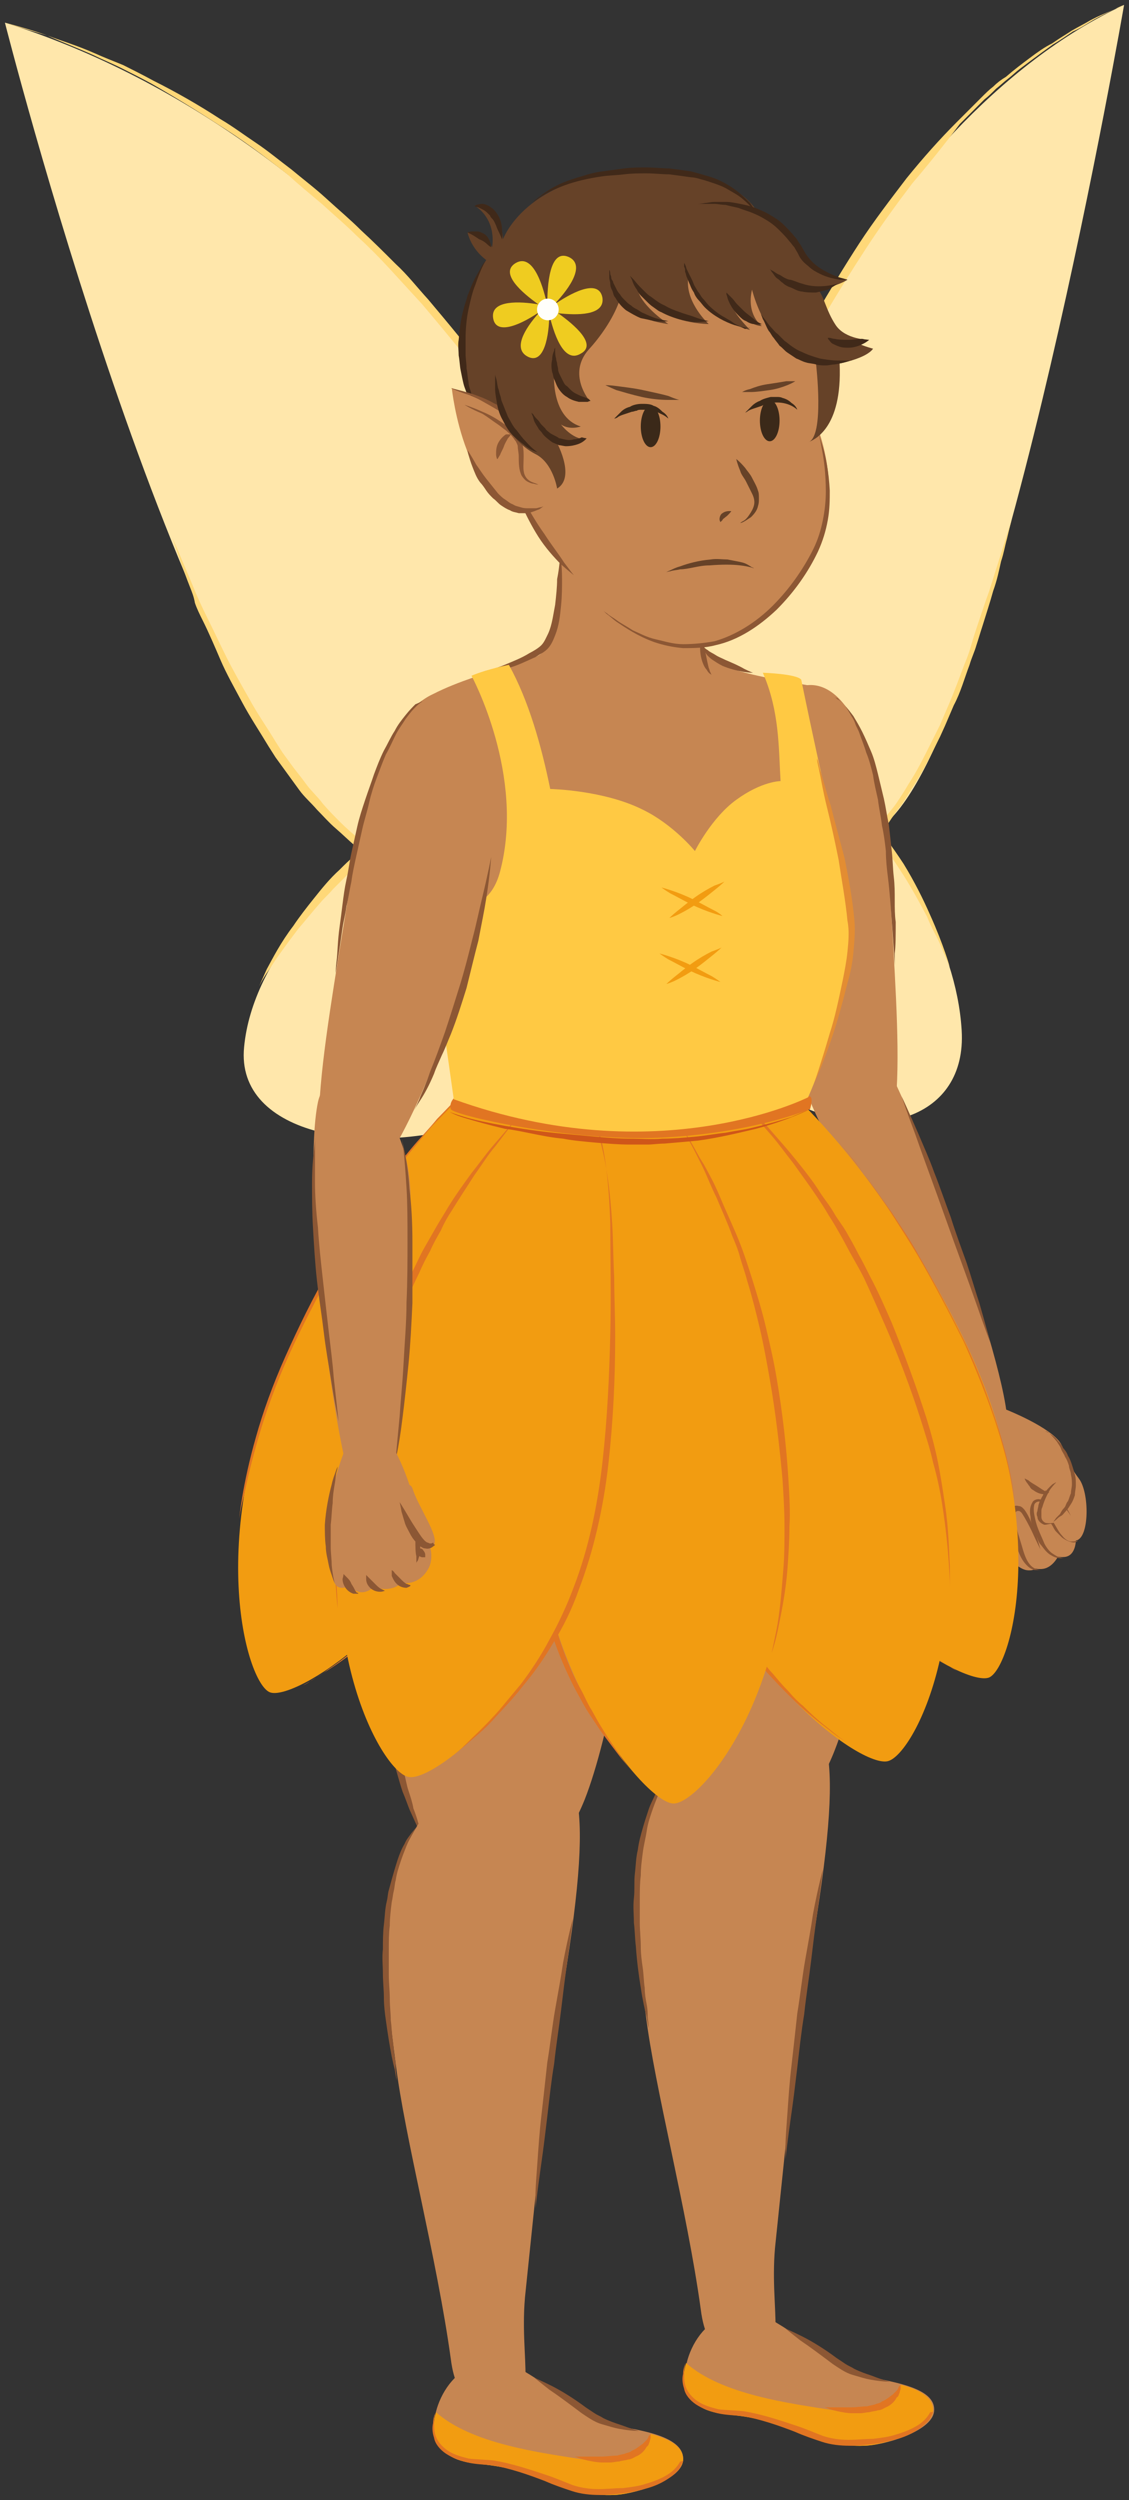 <svg xmlns="http://www.w3.org/2000/svg" xmlns:xlink="http://www.w3.org/1999/xlink" width="114.7" height="253.812" viewBox="18.5 14.4 114.7 253.812" version="1.1" xml:space="preserve">
  <rect x="18.5" y="14.4" width="114.7" height="253.812" fill="#333333" stroke="none"/>
  <!-- Generator: Sketch 49.3 (51167) - http://www.bohemiancoding.com/sketch -->
  <defs/>
  <g>
    <title>fairy-e</title>
    <desc>Created with Sketch.</desc>
    <g id="fairy-e" stroke="none" fill-rule="evenodd">
      <g id="Orange-Fairy-Angry2" fill-rule="nonzero">
        <g id="Group">
          <g id="Shape">
            <g>
              <path d="M 103.3 192.1 C 108.2 179.7 114.3 135.1 100.9 132.7 C 87.4 130.3 76.9 150.7 84.2 186.8 C 89.6 213.3 100.4 199.6 103.3 192.1 Z " fill="#C68652" stroke-width="1"/>
              <path d="M 82.2 172.4 C 82.2 172.4 82.3 173.9 82.6 176.3 C 82.7 177.5 82.9 178.8 83.1 180.2 C 83.3 181.6 83.6 183.2 83.9 184.7 C 84.1 185.5 84.2 186.2 84.4 187 C 84.6 187.7 84.7 188.5 84.9 189.2 C 85.1 189.9 85.2 190.6 85.4 191.2 C 85.6 191.8 85.8 192.4 85.9 193 C 86.1 193.5 86.3 194.1 86.4 194.5 C 86.6 194.9 86.7 195.3 86.8 195.6 C 87 196.2 87.2 196.6 87.2 196.6 C 87.2 196.6 87 196.3 86.7 195.7 C 86.4 195.1 86 194.2 85.5 193.1 C 85.3 192.6 85.1 192 84.8 191.3 C 84.6 190.7 84.4 190 84.2 189.3 C 84 188.6 83.8 187.9 83.6 187.1 C 83.4 186.4 83.3 185.6 83.1 184.8 C 82.8 183.3 82.6 181.7 82.4 180.3 C 82.2 178.9 82.1 177.5 82.1 176.3 C 82.1 174 82.2 172.4 82.2 172.4 Z " fill="#8C5734" stroke-width="1"/>
            </g>
            <path d="M 107.9 142.3 C 107.9 142.3 108 142.9 108.2 144 C 108.4 145.1 108.6 146.7 108.8 148.6 C 109 150.5 109.1 152.8 109.2 155.2 C 109.2 156.4 109.3 157.6 109.2 158.9 C 109.2 160.2 109.2 161.4 109.1 162.7 C 109 164 108.9 165.3 108.8 166.5 C 108.7 167.8 108.5 169 108.4 170.2 C 108.3 171.4 108.1 172.5 107.9 173.6 C 107.7 174.7 107.5 175.7 107.3 176.6 C 107.1 177.5 106.9 178.4 106.7 179.2 C 106.5 180 106.3 180.6 106.2 181.2 C 105.9 182.3 105.7 182.9 105.7 182.9 C 105.7 182.9 105.8 182.3 106.1 181.2 C 106.2 180.7 106.4 180 106.5 179.2 C 106.6 178.4 106.8 177.6 107 176.6 C 107.2 175.7 107.3 174.6 107.5 173.5 C 107.6 172.4 107.8 171.3 107.9 170.1 C 108 168.9 108.2 167.7 108.3 166.4 C 108.4 165.1 108.5 163.9 108.5 162.6 C 108.6 161.3 108.6 160.1 108.6 158.8 C 108.6 157.5 108.6 156.3 108.6 155.1 C 108.6 152.7 108.5 150.5 108.4 148.6 C 108.2 144.8 107.9 142.3 107.9 142.3 Z " fill="#8C5734" stroke-width="1"/>
          </g>
          <g id="Shape">
            <path d="M 85 197.1 C 82.4 202.2 82.6 207.6 84.1 218.9 C 85 226.3 88.3 238.7 89.7 248.9 C 90.3 253.7 92.8 253.9 94.5 254 C 99 254.3 96.5 249 97.3 242 C 98.6 229.5 99.4 221.1 100.9 212.5 C 104.4 191.8 103.1 187.3 96.9 188 C 90.6 188.6 87.6 191.9 85 197.1 Z " fill="#C68652" stroke-width="1"/>
            <path d="M 86.5 194.7 C 86.5 194.7 86.2 195 85.9 195.6 C 85.7 195.9 85.5 196.3 85.3 196.8 C 85.1 197.3 84.9 197.8 84.7 198.4 C 84.5 199 84.3 199.6 84.2 200.3 C 84.1 201 83.9 201.7 83.8 202.5 C 83.7 203.3 83.6 204 83.6 204.8 C 83.5 205.6 83.5 206.4 83.5 207.2 C 83.5 208 83.5 208.8 83.5 209.6 C 83.5 210.4 83.6 211.2 83.6 212 C 83.6 212.8 83.7 213.5 83.8 214.2 C 83.9 214.9 83.9 215.6 84 216.2 C 84 216.8 84.1 217.4 84.2 217.9 C 84.3 218.4 84.3 218.8 84.3 219.2 C 84.4 219.9 84.4 220.3 84.4 220.3 C 84.4 220.3 84.3 219.9 84.2 219.2 C 84.1 218.8 84 218.4 83.9 217.9 C 83.8 217.4 83.7 216.9 83.6 216.2 C 83.4 215 83.2 213.5 83.1 212 C 83 211.2 83 210.4 82.9 209.6 C 82.9 208.8 82.8 208 82.9 207.1 C 83 206.3 82.9 205.4 83 204.6 C 83.1 203.8 83.1 203 83.3 202.2 C 83.4 201.4 83.6 200.7 83.8 200 C 84 199.3 84.2 198.7 84.4 198.1 C 84.6 197.5 84.9 197 85.1 196.5 C 85.3 196.1 85.6 195.7 85.8 195.4 C 86.1 195 86.5 194.7 86.5 194.7 Z " fill="#8C5734" stroke-width="1"/>
            <path d="M 102.1 204.2 C 102.1 204.2 101.9 206 101.5 208.8 C 101.3 210.2 101.1 211.8 100.9 213.5 C 100.7 215.2 100.4 217 100.2 218.9 C 99.9 220.7 99.7 222.6 99.5 224.3 C 99.3 226 99.1 227.6 98.9 229 C 98.5 231.8 98.3 233.6 98.3 233.6 C 98.3 233.6 98.3 233.1 98.3 232.3 C 98.3 231.5 98.4 230.3 98.5 228.9 C 98.6 227.5 98.7 225.9 98.9 224.2 C 99.1 222.5 99.3 220.6 99.5 218.8 C 99.8 217 100 215.1 100.3 213.4 C 100.6 211.7 100.9 210.1 101.1 208.7 C 101.6 206 102.1 204.2 102.1 204.2 Z " fill="#8C5734" stroke-width="1"/>
          </g>
          <g id="Shape">
            <g>
              <path d="M 95.7 249.4 C 97.9 250 104.1 255.3 107.2 255.8 C 110.3 256.4 113.6 257.1 113.4 259.2 C 113.2 261.3 108.1 262.7 106.3 262.7 C 102.1 262.9 100.5 260.5 93.2 259.6 C 91.4 259.4 89.3 259.3 88.3 257 C 87.3 254.7 89.7 247.9 95.7 249.4 Z " fill="#C68652" stroke-width="1"/>
              <path d="M 106.2 262.7 C 102 262.9 100.4 260.5 93.1 259.6 C 91.3 259.4 89.2 259.3 88.2 257 C 87.9 256.3 87.9 255.3 88.2 254.3 C 91.8 257.5 98.7 258.4 103.2 259.1 C 108.1 259.8 109.7 257.7 110 256.5 C 111.9 257 113.4 257.8 113.3 259.2 C 113 261.3 108 262.7 106.2 262.7 Z " fill="#F29C11" stroke-width="1"/>
            </g>
            <path d="M 113.3 259.2 C 113.3 259.2 113.3 259.3 113.2 259.5 C 113.1 259.7 113 260 112.7 260.3 C 112.1 260.9 111.1 261.6 109.7 262 C 109 262.2 108.2 262.4 107.4 262.5 C 106.6 262.6 105.7 262.7 104.8 262.7 C 103.9 262.7 102.9 262.6 102 262.3 C 101.1 262 100.2 261.7 99.3 261.3 C 97.5 260.6 95.7 260 94 259.7 C 93.1 259.6 92.3 259.6 91.4 259.4 C 90.6 259.2 89.8 258.9 89.2 258.5 C 88.6 258.1 88.1 257.5 88 256.9 C 87.8 256.3 87.8 255.8 87.9 255.4 C 87.9 255 88 254.7 88.1 254.4 C 88.2 254.2 88.2 254.1 88.2 254.1 C 88.2 254.1 88.2 254.2 88.1 254.4 C 88.1 254.6 88 254.9 88 255.4 C 88 255.8 88 256.3 88.2 256.8 C 88.4 257.3 88.8 257.8 89.4 258.2 C 90 258.6 90.7 258.8 91.5 259 C 92.3 259.1 93.2 259.1 94.1 259.2 C 95.9 259.5 97.7 260.1 99.5 260.7 C 100.4 261 101.3 261.4 102.1 261.7 C 103 262 103.9 262.1 104.7 262.1 C 105.6 262.1 106.4 262 107.2 262 C 108 261.9 108.8 261.8 109.4 261.6 C 110.8 261.2 111.8 260.7 112.4 260.1 C 112.7 259.8 112.9 259.5 113 259.3 C 113.3 259.3 113.3 259.2 113.3 259.2 Z " fill="#E17522" stroke-width="1"/>
            <path d="M 108.9 256.2 C 108.9 256.2 108.1 256.2 107 256 C 106.4 255.9 105.8 255.7 105.1 255.5 C 104.4 255.3 103.7 254.8 103.1 254.4 C 101.9 253.5 100.7 252.6 99.8 252 C 98.9 251.3 98.3 250.8 98.3 250.8 C 98.3 250.8 99 251.1 100 251.6 C 101 252.1 102.3 252.9 103.5 253.8 C 103.8 254 104.1 254.2 104.4 254.4 C 104.7 254.6 105 254.7 105.3 254.9 C 105.9 255.2 106.5 255.4 107.1 255.6 C 108.1 256 108.9 256.2 108.9 256.2 Z " fill="#8C5734" stroke-width="1"/>
            <path d="M 110 256.5 C 110 256.5 110 256.6 110 256.9 C 110 257 109.9 257.2 109.9 257.3 C 109.8 257.5 109.8 257.7 109.6 257.8 C 109.4 258.2 109 258.6 108.5 258.8 C 108.3 258.9 108 259.1 107.7 259.1 C 107.4 259.2 107.1 259.2 106.8 259.3 C 106.5 259.3 106.2 259.4 105.9 259.4 C 105.6 259.4 105.3 259.4 105.1 259.4 C 104.6 259.4 104.1 259.3 103.6 259.2 C 103.2 259.1 102.8 259 102.6 258.9 C 102.4 258.8 102.2 258.8 102.2 258.8 C 102.2 258.8 102.8 258.8 103.6 258.8 C 104 258.8 104.5 258.8 105 258.8 C 105.5 258.8 106.1 258.7 106.6 258.7 C 106.9 258.6 107.1 258.6 107.4 258.5 C 107.6 258.4 107.9 258.4 108.1 258.2 C 108.6 258 108.9 257.7 109.2 257.5 C 109.3 257.4 109.5 257.2 109.6 257.1 C 109.7 257 109.8 256.8 109.8 256.7 C 110 256.6 110 256.5 110 256.5 Z " fill="#E17522" stroke-width="1"/>
          </g>
        </g>
        <g id="Group">
          <g id="Shape">
            <g>
              <path d="M 82.3 95.1 C 77.6 84.6 45 102.6 43.3 120.7 C 41.5 138.7 98.4 130.7 82.3 95.1 Z " fill="#FFE7AB" stroke-width="1"/>
              <path d="M 81.4 93.7 C 81.4 93.7 81.2 93.6 80.9 93.5 C 80.6 93.3 80.1 93.2 79.6 93 C 79 92.8 78.3 92.6 77.4 92.5 C 76.6 92.4 75.6 92.4 74.5 92.5 C 73.5 92.6 72.3 92.8 71.2 93.1 C 70 93.5 68.8 93.9 67.6 94.4 C 66.4 94.9 65.1 95.5 63.9 96.1 C 63.3 96.4 62.7 96.8 62.1 97.1 C 61.5 97.4 60.9 97.8 60.3 98.2 C 59.7 98.6 59.1 99 58.5 99.4 C 57.9 99.8 57.4 100.2 56.8 100.6 C 56.2 101 55.7 101.5 55.2 101.9 C 54.7 102.3 54.2 102.8 53.7 103.3 C 53.2 103.8 52.8 104.2 52.3 104.7 C 51.9 105.2 51.4 105.6 51 106.1 C 50.2 107 49.5 107.9 48.8 108.7 C 47.5 110.4 46.5 111.8 45.8 112.9 C 45.1 113.9 44.8 114.6 44.8 114.6 C 44.8 114.6 45.1 113.9 45.6 112.8 C 46.2 111.7 47 110.1 48.3 108.4 C 48.9 107.5 49.6 106.6 50.4 105.6 C 51.2 104.6 52 103.6 53 102.7 C 53.5 102.2 54 101.7 54.5 101.3 C 55 100.8 55.5 100.4 56.1 99.9 C 56.6 99.4 57.2 99 57.8 98.6 C 58.4 98.2 59 97.7 59.6 97.4 C 60.8 96.7 62.1 96 63.4 95.3 C 64.7 94.7 65.9 94.1 67.2 93.6 C 68.4 93.1 69.7 92.7 70.9 92.4 C 72.1 92.1 73.3 91.9 74.4 91.9 C 75.5 91.8 76.5 91.9 77.4 92.1 C 78.3 92.3 79 92.5 79.6 92.8 C 80.2 93.1 80.6 93.3 80.9 93.5 C 81.2 93.6 81.4 93.7 81.4 93.7 Z " fill="#FFD878" stroke-width="1"/>
              <path d="M 84.3 100.7 C 84.3 100.7 84.5 101.2 84.7 102.2 C 84.8 102.7 84.9 103.3 85 103.9 C 85.1 104.6 85.2 105.3 85.2 106.2 C 85.3 107 85.2 107.9 85.2 108.9 C 85.1 109.9 85 110.9 84.8 111.9 C 84.7 112.2 84.7 112.4 84.6 112.7 C 84.5 113 84.4 113.2 84.4 113.5 C 84.2 114 84.1 114.6 83.8 115.1 C 83.6 115.6 83.3 116.1 83.1 116.6 L 82.2 118.1 C 81.9 118.6 81.5 119 81.2 119.5 C 80.8 119.9 80.5 120.4 80.1 120.8 C 79.3 121.6 78.6 122.4 77.7 123 C 77.3 123.3 76.9 123.7 76.5 124 C 76.1 124.3 75.7 124.5 75.2 124.8 C 74.8 125.1 74.4 125.3 74 125.5 C 73.6 125.7 73.2 125.9 72.8 126.1 C 72.1 126.5 71.4 126.8 70.7 127.1 C 70.1 127.3 69.5 127.5 69.1 127.7 C 68.2 128 67.7 128.2 67.7 128.2 C 67.7 128.2 68.2 127.9 69.1 127.5 C 69.5 127.3 70.1 127 70.7 126.7 C 71.3 126.4 71.9 126 72.6 125.6 C 73 125.4 73.3 125.2 73.7 125 C 74.1 124.7 74.4 124.5 74.8 124.2 C 75.2 123.9 75.6 123.6 76 123.4 C 76.4 123.1 76.8 122.8 77.1 122.4 C 77.9 121.8 78.6 121 79.3 120.2 C 79.7 119.8 80 119.4 80.3 119 C 80.6 118.6 81 118.2 81.2 117.7 L 82 116.3 C 82.2 115.8 82.5 115.3 82.7 114.9 C 83 114.4 83.1 113.9 83.3 113.4 L 83.6 112.7 C 83.7 112.5 83.7 112.2 83.8 112 C 84.1 111 84.2 110 84.4 109.1 C 84.5 108.2 84.6 107.3 84.5 106.5 C 84.5 104.9 84.4 103.5 84.3 102.5 C 84.3 101.2 84.3 100.7 84.3 100.7 Z " fill="#FFD878" stroke-width="1"/>
            </g>
            <g>
              <path d="M 84.2 83.3 C 81 66.4 56.3 28.4 19 16.7 C 19 16.7 36.8 86.8 53.5 99.1 C 70.2 111.4 88.8 107.7 84.2 83.3 Z " fill="#FFE7AB" stroke-width="1"/>
              <path d="M 84.9 90.6 C 84.9 90.6 84.9 90.2 85 89.4 C 85 89 84.9 88.6 84.9 88 C 84.8 87.5 84.7 86.8 84.6 86.1 C 84.3 84.7 83.9 83 83.3 81.2 C 82.7 79.3 81.9 77.3 80.9 75 C 79.9 72.8 78.7 70.4 77.4 68 C 76.1 65.6 74.6 63 72.9 60.5 C 71.2 58 69.5 55.4 67.5 52.8 C 65.6 50.3 63.5 47.8 61.4 45.3 C 60.3 44.1 59.2 42.9 58.1 41.7 C 57 40.5 55.9 39.4 54.7 38.3 C 53.6 37.2 52.4 36.2 51.2 35.1 C 50 34.1 48.8 33.1 47.7 32.1 C 45.3 30.2 43 28.5 40.6 27 C 38.3 25.5 36 24.1 33.9 22.9 C 32.8 22.3 31.8 21.8 30.8 21.3 C 29.8 20.8 28.8 20.4 28 20 C 26.2 19.2 24.6 18.6 23.3 18 C 20.5 17.2 19 16.7 19 16.7 C 19 16.7 19.4 16.8 20.1 17 C 20.8 17.2 21.9 17.5 23.3 18 C 24.6 18.5 26.3 19 28.1 19.8 C 29 20.2 30 20.6 31 21 C 32 21.5 33 22 34.1 22.6 C 36.3 23.7 38.6 25 40.9 26.5 C 42.1 27.2 43.3 28.1 44.5 28.9 C 45.7 29.7 46.9 30.7 48.1 31.6 C 49.3 32.6 50.5 33.5 51.7 34.6 C 52.9 35.7 54.1 36.7 55.2 37.8 C 56.4 38.9 57.5 40 58.7 41.2 C 59.9 42.3 60.9 43.6 62 44.8 C 64.1 47.3 66.2 49.8 68.1 52.4 C 70 55 71.8 57.6 73.4 60.2 C 76.7 65.4 79.3 70.5 81.1 75 C 82.1 77.2 82.8 79.4 83.4 81.3 C 84 83.2 84.3 84.9 84.6 86.3 C 84.7 87 84.8 87.6 84.8 88.2 C 84.8 88.8 84.8 89.2 84.8 89.6 C 84.9 90.1 84.9 90.6 84.9 90.6 Z " fill="#FFD878" stroke-width="1"/>
              <path d="M 74.4 105.6 C 74.4 105.6 73.5 105.7 71.9 105.7 C 71.1 105.7 70.2 105.7 69.1 105.7 C 68.5 105.7 68 105.6 67.3 105.6 C 66.7 105.6 66 105.4 65.4 105.3 C 64.7 105.2 64 105 63.3 104.8 C 62.9 104.7 62.6 104.6 62.2 104.5 C 61.8 104.4 61.5 104.2 61.1 104.1 C 60.7 104 60.4 103.8 60 103.7 C 59.6 103.6 59.3 103.3 58.9 103.1 C 58.5 102.9 58.2 102.7 57.8 102.5 L 57.2 102.2 L 56.7 101.8 C 56 101.3 55.3 100.8 54.6 100.3 C 53.9 99.7 53.3 99.1 52.6 98.5 C 51.9 97.9 51.3 97.2 50.7 96.6 C 50.1 95.9 49.4 95.3 48.9 94.6 C 48.4 93.9 47.8 93.1 47.3 92.4 L 46.5 91.3 L 45.8 90.2 C 44.9 88.7 43.9 87.2 43.1 85.7 C 42.3 84.2 41.5 82.8 40.9 81.4 C 40.3 80 39.7 78.6 39.1 77.4 C 38.8 76.8 38.5 76.2 38.3 75.6 C 38.2 75 38 74.5 37.8 74 C 37.4 73 37.1 72.1 36.8 71.3 C 36.3 69.8 36 69 36 69 C 36 69 36.4 69.8 37 71.3 C 37.3 72 37.7 72.9 38.1 73.9 C 38.5 74.9 39 76 39.6 77.2 C 40.2 78.4 40.8 79.7 41.5 81.1 C 42.2 82.5 43 83.9 43.8 85.3 C 44.6 86.8 45.6 88.2 46.5 89.7 L 47.2 90.8 L 48 91.9 C 48.5 92.6 49.1 93.3 49.6 94 C 50.1 94.7 50.8 95.3 51.3 96 C 51.9 96.7 52.5 97.3 53.1 97.9 C 53.7 98.5 54.4 99.1 55 99.6 C 55.7 100.1 56.4 100.6 57 101.1 L 57.5 101.5 L 58 101.8 C 58.4 102 58.7 102.2 59 102.4 C 59.3 102.6 59.7 102.8 60 103 C 60.4 103.2 60.7 103.3 61.1 103.5 C 61.4 103.7 61.8 103.8 62.1 104 C 62.4 104.1 62.8 104.2 63.1 104.3 C 63.8 104.5 64.4 104.7 65.1 104.9 C 66.4 105.2 67.6 105.3 68.7 105.5 C 69.8 105.6 70.7 105.6 71.5 105.7 C 73.5 105.6 74.4 105.6 74.4 105.6 Z " fill="#FFD878" stroke-width="1"/>
            </g>
          </g>
          <g id="Shape">
            <g>
              <path d="M 89.6 93.4 C 92.8 82.9 115.1 100.9 116.2 119 C 117.3 137.1 78.6 129 89.6 93.4 Z " fill="#FFE7AB" stroke-width="1"/>
              <path d="M 90.2 91.9 C 90.2 91.9 90.3 91.8 90.5 91.6 C 90.7 91.4 91 91.2 91.4 90.9 C 91.8 90.6 92.4 90.4 93.1 90.2 C 93.8 90 94.6 90 95.5 90.2 C 97.2 90.5 99.1 91.4 100.9 92.6 C 101.8 93.2 102.7 93.8 103.6 94.5 C 104.1 94.8 104.5 95.2 104.9 95.6 C 105.3 96 105.7 96.4 106.1 96.8 C 106.5 97.2 106.9 97.6 107.3 98.1 C 107.7 98.5 108 99 108.4 99.4 C 109.1 100.3 109.7 101.2 110.3 102.1 C 111.4 103.9 112.3 105.7 113 107.3 C 114.4 110.4 115 112.6 115 112.6 C 115 112.6 114.8 112.1 114.4 111.2 C 114.2 110.7 114 110.2 113.7 109.6 C 113.4 109 113 108.3 112.7 107.5 C 111.9 106 111 104.3 109.8 102.5 C 109.2 101.6 108.6 100.7 107.9 99.8 C 107.6 99.4 107.2 98.9 106.8 98.5 C 106.4 98.1 106.1 97.7 105.7 97.3 C 105.3 96.9 104.9 96.5 104.5 96.1 C 104.1 95.7 103.7 95.3 103.2 95 C 102.3 94.3 101.5 93.6 100.6 93 C 99.7 92.4 98.8 91.9 98 91.4 C 97.1 91 96.3 90.6 95.5 90.5 C 94.7 90.3 93.9 90.3 93.3 90.4 C 92.6 90.5 92.1 90.7 91.6 90.9 C 91.2 91.1 90.8 91.3 90.6 91.5 C 90.3 91.9 90.2 91.9 90.2 91.9 Z " fill="#FFD878" stroke-width="1"/>
              <path d="M 88.3 99 C 88.3 99 88.3 99.5 88.2 100.4 C 88.1 101.3 88.1 102.5 88.1 104 C 88.1 104.7 88.1 105.5 88.2 106.4 C 88.2 107.2 88.4 108.1 88.4 109 C 88.6 109.9 88.7 110.8 88.9 111.8 C 89.1 112.7 89.4 113.7 89.7 114.6 C 90.1 115.5 90.4 116.4 90.9 117.3 C 91.3 118.2 91.8 118.9 92.3 119.7 C 92.8 120.4 93.4 121.1 93.9 121.8 C 94.5 122.4 95 123 95.6 123.5 C 96.2 124 96.7 124.4 97.1 124.8 C 97.6 125.2 98 125.5 98.4 125.7 C 99.1 126.2 99.5 126.5 99.5 126.5 C 99.5 126.5 99.1 126.3 98.3 125.8 C 97.9 125.6 97.4 125.3 97 125 C 96.5 124.6 95.9 124.2 95.4 123.8 C 94.8 123.3 94.2 122.7 93.6 122.2 C 93 121.6 92.4 120.9 91.8 120.1 C 91.3 119.3 90.7 118.5 90.3 117.6 C 89.8 116.7 89.4 115.8 89 114.9 C 88.7 113.9 88.4 113 88.2 112 C 88 111 87.9 110.1 87.7 109.1 C 87.6 108.2 87.5 107.3 87.6 106.4 C 87.6 105.5 87.6 104.7 87.7 104 C 87.8 102.5 88 101.3 88.1 100.4 C 88.2 99.5 88.3 99 88.3 99 Z " fill="#FFD878" stroke-width="1"/>
            </g>
            <g>
              <path d="M 88.3 81.5 C 90.5 64.6 107.3 26.7 132.7 14.9 C 132.7 14.9 120.6 85 109.2 97.3 C 97.8 109.6 85.2 106 88.3 81.5 Z " fill="#FFE7AB" stroke-width="1"/>
              <path d="M 87.8 88.8 C 87.8 88.8 87.8 88.4 87.7 87.8 C 87.7 87.1 87.7 86.2 87.8 84.9 C 87.9 83.7 88.1 82.2 88.4 80.5 C 88.7 78.8 89.1 76.9 89.7 74.9 C 90.8 70.8 92.3 66.1 94.3 61.2 C 96.3 56.3 98.7 51.2 101.4 46.3 C 102.8 43.9 104.3 41.4 105.8 39.1 C 107.3 36.8 109 34.6 110.6 32.5 C 112.3 30.4 114 28.5 115.7 26.8 C 116.6 25.9 117.4 25.1 118.2 24.3 C 118.6 23.9 119 23.5 119.4 23.2 C 119.8 22.8 120.2 22.5 120.7 22.2 C 121.5 21.5 122.3 20.9 123.1 20.3 C 123.9 19.7 124.6 19.2 125.4 18.8 C 126.1 18.3 126.8 17.9 127.4 17.5 C 128.1 17.1 128.7 16.8 129.2 16.5 C 130.3 15.9 131.2 15.6 131.8 15.3 C 132.4 15 132.7 14.9 132.7 14.9 C 132.7 14.9 132.4 15.1 131.8 15.3 C 131.2 15.6 130.3 16 129.3 16.6 C 128.8 16.9 128.2 17.3 127.5 17.6 C 126.9 18 126.2 18.5 125.5 18.9 C 124.8 19.4 124.1 19.9 123.3 20.5 C 122.9 20.8 122.5 21.1 122.1 21.4 C 121.7 21.7 121.3 22.1 120.9 22.4 C 120.5 22.7 120.1 23.1 119.7 23.4 C 119.3 23.8 118.9 24.2 118.5 24.5 C 117.7 25.3 116.9 26.1 116 27 C 114.5 29 112.9 31 111.2 33 C 109.6 35.1 108 37.3 106.5 39.6 C 105 41.9 103.5 44.3 102.1 46.7 C 96.6 56.5 92.4 67 90.1 75.1 C 89.5 77.1 89.1 79 88.7 80.7 C 88.3 82.4 88.1 83.8 87.9 85.1 C 87.8 86.3 87.7 87.3 87.7 87.9 C 87.8 88.5 87.8 88.8 87.8 88.8 Z " fill="#FFD878" stroke-width="1"/>
              <path d="M 95 103.9 C 95 103.9 95.8 103.9 97.1 103.8 C 97.8 103.8 98.6 103.7 99.5 103.5 C 100 103.4 100.4 103.3 100.9 103.1 C 101.4 103 101.9 102.8 102.4 102.5 C 102.7 102.4 102.9 102.3 103.2 102.1 C 103.4 101.9 103.7 101.8 104 101.6 C 104.3 101.4 104.5 101.3 104.8 101.1 C 105 100.9 105.3 100.7 105.5 100.5 C 105.7 100.3 106 100.1 106.2 99.9 C 106.4 99.7 106.7 99.4 106.9 99.2 C 107.3 98.7 107.9 98.2 108.3 97.6 C 108.7 97 109.2 96.5 109.6 95.9 C 110 95.3 110.4 94.7 110.8 94 C 111.6 92.8 112.3 91.4 113 90 L 113.5 89 L 114 88 C 114.3 87.3 114.6 86.6 114.9 85.9 C 115.5 84.5 116 83.1 116.5 81.8 C 116.8 81.1 117 80.5 117.2 79.8 C 117.4 79.1 117.6 78.5 117.8 77.9 C 118.2 76.7 118.6 75.5 119 74.4 C 120.4 70 121.3 67.1 121.3 67.1 C 121.3 67.1 121.1 67.8 120.8 69.1 C 120.6 69.8 120.5 70.5 120.2 71.4 C 120 72.3 119.8 73.3 119.4 74.4 C 119.1 75.5 118.7 76.7 118.3 78 C 118.1 78.6 117.9 79.3 117.7 79.9 C 117.5 80.6 117.2 81.2 117 81.9 C 116.5 83.2 116.1 84.7 115.4 86 C 115.1 86.7 114.8 87.4 114.5 88.1 L 114 89.2 L 113.5 90.2 C 112.8 91.6 112.1 93 111.3 94.2 C 110.9 94.8 110.5 95.5 110.1 96.1 C 109.6 96.7 109.2 97.3 108.8 97.9 C 108.4 98.5 107.8 99 107.3 99.5 C 107 99.7 106.8 100 106.6 100.2 C 106.3 100.4 106.1 100.6 105.8 100.8 C 105.5 101 105.3 101.2 105 101.4 C 104.7 101.6 104.4 101.7 104.2 101.9 C 103.9 102.1 103.7 102.2 103.4 102.4 C 103.1 102.6 102.8 102.6 102.6 102.8 C 102.1 103 101.5 103.2 101 103.3 C 100.5 103.4 100 103.6 99.5 103.6 C 98.6 103.7 97.7 103.7 97.1 103.7 C 95.7 104 95 103.9 95 103.9 Z " fill="#FFD878" stroke-width="1"/>
            </g>
          </g>
        </g>
        <g id="Group">
          <g id="Shape">
            <g>
              <path d="M 77.9 197.1 C 82.8 184.7 88.9 140.1 75.5 137.7 C 62 135.3 51.5 155.7 58.8 191.8 C 64.2 218.3 74.9 204.6 77.9 197.1 Z " fill="#C68652" stroke-width="1"/>
              <path d="M 56.8 177.4 C 56.8 177.4 56.9 178.9 57.2 181.3 C 57.3 182.5 57.5 183.8 57.7 185.2 C 57.9 186.6 58.2 188.2 58.5 189.7 C 58.7 190.5 58.8 191.2 59 192 C 59.2 192.7 59.3 193.5 59.5 194.2 C 59.7 194.9 59.8 195.6 60 196.2 C 60.2 196.8 60.4 197.4 60.5 198 C 60.7 198.5 60.9 199.1 61 199.5 C 61.2 199.9 61.3 200.3 61.4 200.6 C 61.6 201.2 61.8 201.6 61.8 201.6 C 61.8 201.6 61.6 201.3 61.3 200.7 C 61 200.1 60.6 199.2 60.1 198.1 C 59.9 197.6 59.7 197 59.4 196.3 C 59.2 195.7 59 195 58.8 194.3 C 58.6 193.6 58.4 192.9 58.2 192.1 C 58 191.4 57.9 190.6 57.7 189.8 C 57.4 188.3 57.2 186.7 57 185.3 C 56.8 183.9 56.7 182.5 56.7 181.3 C 56.7 179 56.8 177.4 56.8 177.4 Z " fill="#8C5734" stroke-width="1"/>
            </g>
            <path d="M 82.5 147.3 C 82.5 147.3 82.6 147.9 82.8 149 C 83 150.1 83.2 151.7 83.4 153.6 C 83.6 155.5 83.7 157.8 83.8 160.2 C 83.8 161.4 83.9 162.6 83.8 163.9 C 83.8 165.2 83.8 166.4 83.7 167.7 C 83.6 169 83.5 170.3 83.4 171.5 C 83.3 172.8 83.1 174 83 175.2 C 82.9 176.4 82.7 177.5 82.5 178.6 C 82.3 179.7 82.1 180.7 81.9 181.6 C 81.7 182.5 81.5 183.4 81.3 184.2 C 81.1 185 80.9 185.6 80.8 186.2 C 80.5 187.3 80.3 187.9 80.3 187.9 C 80.3 187.9 80.4 187.3 80.7 186.2 C 80.8 185.7 81 185 81.1 184.2 C 81.2 183.4 81.4 182.6 81.6 181.6 C 81.8 180.7 81.9 179.6 82.1 178.5 C 82.2 177.4 82.4 176.3 82.5 175.1 C 82.6 173.9 82.8 172.7 82.9 171.4 C 83 170.1 83.1 168.9 83.1 167.6 C 83.2 166.3 83.2 165.1 83.2 163.8 C 83.2 162.5 83.2 161.3 83.2 160.1 C 83.2 157.7 83.1 155.5 83 153.6 C 82.8 149.8 82.5 147.3 82.5 147.3 Z " fill="#8C5734" stroke-width="1"/>
          </g>
          <g id="Shape">
            <path d="M 59.6 202.1 C 57 207.2 57.2 212.6 58.7 223.9 C 59.6 231.3 62.9 243.7 64.3 253.9 C 64.9 258.7 67.4 258.9 69.1 259 C 73.6 259.3 71.1 254 71.9 247 C 73.2 234.5 74 226.1 75.5 217.5 C 79 196.8 77.7 192.3 71.5 193 C 65.2 193.6 62.2 196.9 59.6 202.1 Z " fill="#C68652" stroke-width="1"/>
            <path d="M 61 199.7 C 61 199.7 60.7 200 60.4 200.6 C 60.2 200.9 60 201.3 59.8 201.8 C 59.6 202.3 59.4 202.8 59.2 203.4 C 59 204 58.8 204.6 58.7 205.3 C 58.6 205.6 58.6 206 58.5 206.4 C 58.4 206.8 58.4 207.1 58.3 207.5 C 58.2 208.3 58.1 209.1 58.1 209.9 C 58 210.7 58 211.5 58 212.4 C 58 213.2 58 214.1 58 214.9 C 58 215.7 58.1 216.5 58.1 217.3 C 58.1 218.1 58.2 218.8 58.2 219.5 C 58.3 220.2 58.3 220.9 58.4 221.5 C 58.5 222.1 58.5 222.7 58.6 223.2 C 58.7 223.7 58.7 224.1 58.7 224.5 C 58.8 225.2 58.8 225.6 58.8 225.6 C 58.8 225.6 58.7 225.2 58.6 224.5 C 58.5 224.1 58.4 223.7 58.3 223.2 C 58.2 222.7 58.1 222.1 58 221.5 C 57.9 220.9 57.8 220.2 57.7 219.5 C 57.6 218.8 57.5 218 57.5 217.2 C 57.5 216.4 57.4 215.6 57.4 214.8 C 57.4 214 57.3 213.1 57.4 212.3 C 57.4 211.5 57.4 210.6 57.5 209.8 C 57.6 209 57.6 208.2 57.8 207.4 C 57.9 207 57.9 206.6 58 206.3 C 58.1 205.9 58.2 205.6 58.3 205.2 C 58.5 204.5 58.7 203.8 58.9 203.2 C 59.1 202.6 59.3 202.1 59.6 201.6 C 59.8 201.1 60.1 200.8 60.3 200.5 C 60.7 200 61 199.7 61 199.7 Z " fill="#8C5734" stroke-width="1"/>
            <path d="M 76.7 209.2 C 76.7 209.2 76.5 211 76.1 213.8 C 75.9 215.2 75.7 216.8 75.5 218.5 C 75.3 220.2 75 222 74.8 223.9 C 74.5 225.7 74.3 227.6 74.1 229.3 C 73.9 231 73.7 232.6 73.5 234 C 73.1 236.8 72.9 238.6 72.9 238.6 C 72.9 238.6 72.9 238.1 72.9 237.3 C 72.9 236.5 73 235.3 73.1 233.9 C 73.2 232.5 73.3 230.9 73.5 229.2 C 73.7 227.5 73.9 225.6 74.1 223.8 C 74.4 222 74.6 220.1 74.9 218.4 C 75.2 216.7 75.5 215.1 75.7 213.7 C 76.2 211 76.7 209.2 76.7 209.2 Z " fill="#8C5734" stroke-width="1"/>
          </g>
          <g id="Shape">
            <g>
              <path d="M 70.2 254.4 C 72.4 255 78.6 260.3 81.7 260.8 C 84.8 261.3 88.1 262.1 87.9 264.2 C 87.7 266.3 82.6 267.7 80.8 267.7 C 76.6 267.9 75 265.5 67.7 264.6 C 65.9 264.4 63.8 264.3 62.8 262 C 61.8 259.7 64.3 252.9 70.2 254.4 Z " fill="#C68652" stroke-width="1"/>
              <path d="M 80.8 267.7 C 76.6 267.9 75 265.5 67.7 264.6 C 65.9 264.4 63.8 264.3 62.8 262 C 62.5 261.3 62.5 260.3 62.8 259.3 C 66.4 262.5 73.3 263.4 77.8 264.1 C 82.7 264.8 84.3 262.7 84.6 261.5 C 86.5 262 88 262.8 87.9 264.2 C 87.6 266.3 82.5 267.7 80.8 267.7 Z " fill="#F29C11" stroke-width="1"/>
            </g>
            <path d="M 87.9 264.2 C 87.9 264.2 87.9 264.3 87.8 264.5 C 87.7 264.7 87.6 265 87.3 265.3 C 86.7 265.9 85.7 266.6 84.3 267 C 83.6 267.2 82.8 267.4 82 267.5 C 81.2 267.6 80.3 267.7 79.4 267.7 C 78.5 267.7 77.5 267.6 76.6 267.3 C 75.7 267 74.8 266.7 73.9 266.3 C 72.1 265.6 70.3 265 68.6 264.7 C 67.7 264.6 66.9 264.6 66 264.4 C 65.2 264.2 64.4 263.9 63.8 263.5 C 63.2 263.1 62.7 262.5 62.6 261.9 C 62.4 261.3 62.4 260.8 62.5 260.4 C 62.5 260 62.6 259.7 62.7 259.4 C 62.8 259.2 62.8 259.1 62.8 259.1 C 62.8 259.1 62.8 259.2 62.7 259.4 C 62.7 259.6 62.6 259.9 62.6 260.4 C 62.6 260.8 62.6 261.3 62.8 261.8 C 63 262.3 63.4 262.8 64 263.2 C 64.6 263.6 65.3 263.8 66.1 264 C 66.9 264.1 67.8 264.1 68.7 264.2 C 70.5 264.5 72.3 265.1 74.1 265.7 C 75 266 75.9 266.4 76.7 266.7 C 77.6 267 78.5 267.1 79.3 267.1 C 80.2 267.1 81 267 81.8 267 C 82.6 266.9 83.4 266.8 84 266.6 C 85.4 266.2 86.4 265.7 87 265.1 C 87.3 264.8 87.5 264.5 87.6 264.3 C 87.8 264.3 87.9 264.2 87.9 264.2 Z " fill="#E17522" stroke-width="1"/>
            <path d="M 83.4 261.2 C 83.4 261.2 82.6 261.2 81.5 261 C 80.9 260.9 80.3 260.7 79.6 260.5 C 78.9 260.3 78.2 259.8 77.6 259.4 C 76.4 258.5 75.2 257.6 74.3 257 C 73.4 256.3 72.8 255.8 72.8 255.8 C 72.8 255.8 73.5 256.1 74.5 256.6 C 75.5 257.1 76.8 257.9 78 258.8 C 78.3 259 78.6 259.2 78.9 259.4 C 79.2 259.6 79.5 259.7 79.8 259.9 C 80.4 260.2 81 260.4 81.6 260.6 C 82.7 261 83.4 261.2 83.4 261.2 Z " fill="#8C5734" stroke-width="1"/>
            <path d="M 84.6 261.5 C 84.6 261.5 84.6 261.6 84.6 261.9 C 84.6 262 84.5 262.2 84.5 262.3 C 84.4 262.5 84.4 262.7 84.2 262.8 C 84 263.2 83.6 263.6 83.1 263.8 C 82.9 263.9 82.6 264.1 82.3 264.1 C 82 264.2 81.7 264.2 81.4 264.3 C 81.1 264.3 80.8 264.4 80.5 264.4 C 80.2 264.4 79.9 264.4 79.7 264.4 C 79.2 264.4 78.7 264.3 78.2 264.2 C 77.8 264.1 77.4 264 77.2 263.9 C 77 263.8 76.8 263.8 76.8 263.8 C 76.8 263.8 77.4 263.8 78.2 263.8 C 78.6 263.8 79.1 263.8 79.6 263.8 C 80.1 263.8 80.7 263.7 81.2 263.7 C 81.5 263.6 81.7 263.6 82 263.5 C 82.2 263.4 82.5 263.4 82.7 263.2 C 83.2 263 83.5 262.7 83.8 262.5 C 83.9 262.4 84.1 262.2 84.2 262.1 C 84.3 262 84.4 261.8 84.4 261.7 C 84.6 261.6 84.6 261.5 84.6 261.5 Z " fill="#E17522" stroke-width="1"/>
          </g>
        </g>
        <g id="Group">
          <g id="Shape">
            <path d="M 108.2 122 C 111.2 126.5 121.7 155.2 120.8 159.7 C 119.3 166.9 104 137.2 102.6 132.3 C 100.3 124.1 105.4 117.8 108.2 122 Z " fill="#C68652" stroke-width="1"/>
            <path d="M 102.3 131.3 C 102.3 131.3 102.4 131.7 102.7 132.5 C 103 133.3 103.4 134.3 104 135.6 C 104.5 136.9 105.2 138.3 106 139.9 C 106.8 141.4 107.6 143.1 108.5 144.7 C 109.4 146.3 110.3 147.9 111.2 149.4 C 112.1 150.9 112.9 152.3 113.6 153.4 C 115 155.8 116 157.3 116 157.3 C 116 157.3 115.7 156.9 115.2 156.3 C 114.7 155.6 114 154.7 113.3 153.6 C 112.5 152.5 111.6 151.1 110.7 149.6 C 109.8 148.1 108.8 146.5 108 144.9 C 107.1 143.3 106.3 141.6 105.5 140.1 C 104.8 138.5 104.2 137 103.7 135.7 C 103.2 134.4 102.9 133.3 102.7 132.5 C 102.4 131.8 102.3 131.3 102.3 131.3 Z " fill="#8C5734" stroke-width="1"/>
            <path d="M 110.1 125.7 C 110.1 125.7 110.8 127.2 111.8 129.5 C 112.3 130.7 112.9 132 113.4 133.4 C 114 134.9 114.5 136.4 115.1 138 C 115.6 139.6 116.2 141.2 116.7 142.6 C 117.2 144.1 117.6 145.5 118 146.7 C 118.7 149.1 119.1 150.7 119.1 150.7 C 119.1 150.7 118.5 149.1 117.7 146.8 C 116.9 144.5 115.7 141.3 114.6 138.2 C 113.5 135.1 112.3 131.9 111.5 129.6 C 110.6 127.2 110.1 125.7 110.1 125.7 Z " fill="#8C5734" stroke-width="1"/>
          </g>
          <g id="Shape">
            <path d="M 119.8 168.6 C 119 166.7 117.9 162 118.3 159.3 L 120.7 157.5 C 120.7 157.5 125.3 159.3 126.3 161 C 126.8 162.1 126.9 162.9 128.1 164.5 C 129.2 165.9 129.2 170.6 127.8 170.8 C 127.8 170.8 127.8 172.9 126 172.4 C 126 172.4 125.2 174.1 123.7 173.6 C 123.7 173.6 123.1 174.5 121.3 172.7 C 120.1 171.8 118.9 169.9 119.8 168.6 Z " fill="#C68652" stroke-width="1"/>
            <g>
              <path d="M 121.6 170.3 C 121.1 168.8 121.2 167.7 121.6 167.5 C 122.4 167.2 123.2 169.6 123.8 170.7 C 124.4 171.8 124.8 171.5 124.8 171.5 C 123.3 169.4 123.3 167.1 123.5 166.9 C 124.1 166.4 124.4 166.7 124.6 167.1 C 124.2 165.9 125 165.4 125.4 165.4 C 126.2 165.3 127.9 169.4 127.9 169.4 C 128.1 169.7 128.1 170.1 128.1 170.5 C 128 170.8 127.8 170.7 127.6 170.8 C 127.6 170.8 127.6 172.9 125.8 172.4 C 125.8 172.4 125 174.1 123.5 173.6 C 123.5 173.6 122.9 174.5 121.1 172.7 C 120.2 171.8 119 170 119.7 168.7 C 119.8 168.6 119.9 168.6 120.1 168.5 C 120.8 168.4 121.4 169.7 121.6 170.3 Z " fill="#C68652" stroke-width="1"/>
              <path d="M 128 170.8 C 128 170.8 127.9 171 127.6 171 C 127.3 171 126.8 170.8 126.4 170.5 C 126.2 170.3 126 170.1 125.8 169.9 C 125.6 169.7 125.5 169.4 125.3 169.1 C 125.1 168.8 125 168.5 124.8 168.2 C 124.7 167.9 124.5 167.6 124.4 167.2 C 124.4 166.8 124.4 166.4 124.5 166.1 C 124.6 165.9 124.7 165.8 124.8 165.6 C 124.9 165.5 125.1 165.3 125.4 165.3 C 125.7 165.3 125.8 165.6 125.9 165.7 C 126 165.8 126.1 166 126.1 166.1 C 126.2 166.4 126.4 166.6 126.5 166.8 C 127 167.7 127.3 168.3 127.3 168.3 C 127.3 168.3 126.9 167.7 126.3 166.9 C 126.2 166.7 126 166.5 125.8 166.2 C 125.6 166 125.4 165.7 125.3 165.7 C 125.2 165.7 125 165.9 124.9 166.2 C 124.8 166.5 124.8 166.8 124.8 167.1 C 124.8 167.4 125 167.7 125.1 168 C 125.2 168.3 125.4 168.6 125.5 168.9 C 125.8 169.4 126.1 170 126.4 170.3 C 126.7 170.7 127.1 170.9 127.3 170.9 C 127.8 170.9 128 170.8 128 170.8 Z " fill="#8C5734" stroke-width="1"/>
              <path d="M 124.6 167.1 C 124.6 167.1 124.5 167 124.3 166.9 C 124.1 166.8 123.8 166.8 123.6 167.1 C 123.5 167.4 123.5 167.8 123.6 168.3 C 123.7 168.8 123.8 169.2 124 169.7 C 124.2 170.2 124.4 170.6 124.6 171.1 C 124.8 171.5 125.1 171.9 125.4 172.1 C 125.7 172.3 126 172.5 126.2 172.5 C 126.4 172.6 126.6 172.6 126.6 172.6 C 126.6 172.6 126.5 172.6 126.2 172.6 C 126 172.6 125.6 172.5 125.3 172.3 C 124.9 172.1 124.6 171.7 124.3 171.3 C 124.1 171.1 124 170.9 123.9 170.6 C 123.8 170.4 123.7 170.1 123.6 169.9 C 123.4 169.4 123.2 168.9 123.2 168.4 C 123.1 167.9 123.1 167.4 123.4 166.9 C 123.5 166.7 123.8 166.6 124 166.6 C 124.2 166.6 124.3 166.7 124.4 166.8 C 124.6 167 124.6 167.1 124.6 167.1 Z " fill="#8C5734" stroke-width="1"/>
              <path d="M 124.8 173.6 C 124.8 173.6 124.6 173.7 124.3 173.8 C 124.1 173.8 123.9 173.8 123.6 173.8 C 123.3 173.7 123.1 173.6 122.8 173.3 C 122.3 172.8 122 172.1 121.8 171.4 C 121.5 170.7 121.3 169.9 121.1 169 C 121 168.6 120.9 168.1 121.2 167.6 C 121.3 167.3 121.7 167.2 122 167.3 C 122.3 167.3 122.5 167.6 122.6 167.7 C 123.1 168.4 123.3 169.1 123.6 169.7 C 124 170.9 124.2 171.7 124.2 171.7 C 124.2 171.7 123.8 170.9 123.3 169.8 C 123 169.2 122.7 168.6 122.3 168 C 122.2 167.9 122.1 167.8 122 167.8 C 121.8 167.8 121.8 167.8 121.7 167.9 C 121.6 168.1 121.6 168.6 121.7 169 C 121.8 169.8 122.1 170.6 122.3 171.3 C 122.5 172 122.7 172.7 123.1 173.2 C 123.5 173.7 124 173.8 124.3 173.8 C 124.6 173.7 124.8 173.6 124.8 173.6 Z " fill="#8C5734" stroke-width="1"/>
              <path d="M 121.2 169.8 C 121.2 169.8 121.1 169.7 120.9 169.5 C 120.7 169.3 120.4 169 120.2 168.9 C 120.1 168.9 120.1 168.8 120 168.8 L 119.9 168.8 C 119.8 168.8 119.8 168.9 119.8 168.9 C 119.8 169 119.7 169 119.7 169.1 C 119.6 169.4 119.5 169.6 119.5 169.6 L 119.5 169.5 C 119.5 169.4 119.4 169.3 119.5 169.1 C 119.5 169 119.5 168.9 119.5 168.8 C 119.5 168.7 119.5 168.6 119.6 168.5 C 119.7 168.4 119.8 168.3 120 168.3 C 120.1 168.3 120.3 168.3 120.4 168.3 C 120.9 168.5 121.1 168.8 121.3 169 C 121.5 169.2 121.6 169.4 121.6 169.4 L 121.2 169.8 Z " fill="#8C5734" stroke-width="1"/>
            </g>
            <g>
              <path d="M 124.9 166 C 124.9 166 121.8 160.1 125.3 160.5 C 125.9 160.6 127.7 162.8 127.8 164.9 C 127.9 166.7 125.8 170.2 124.4 168.7 C 123.7 168 124.9 166 124.9 166 Z " fill="#C68652" stroke-width="1"/>
              <path d="M 125.5 169 C 125.5 169 125.4 169.1 125.3 169.1 C 125.1 169.1 124.9 169.2 124.6 169.2 C 124.3 169.1 123.9 168.8 123.9 168.4 C 123.8 168.2 123.8 168 123.9 167.8 C 123.9 167.6 124 167.4 124 167.2 C 124.2 166.5 124.7 165.8 125.1 165.4 C 125.3 165.2 125.5 165 125.6 165 C 125.7 164.9 125.8 164.9 125.8 164.9 C 125.8 164.9 125.5 165.2 125.2 165.6 C 124.9 166.1 124.6 166.7 124.4 167.4 C 124.3 167.6 124.3 167.7 124.3 167.9 C 124.3 168 124.3 168.2 124.3 168.4 C 124.3 168.7 124.5 168.9 124.7 169 C 125.1 169.1 125.6 169 125.5 169 Z " fill="#8C5734" stroke-width="1"/>
            </g>
            <path d="M 124.7 159.7 C 124.7 159.7 124.9 159.7 125.1 159.9 C 125.4 160.1 125.7 160.3 126 160.7 C 126.2 160.9 126.4 161.1 126.5 161.4 C 126.7 161.6 126.9 161.9 127 162.2 C 127.2 162.5 127.3 162.8 127.4 163.1 C 127.5 163.4 127.6 163.8 127.7 164.1 C 127.8 164.4 127.8 164.8 127.8 165.2 C 127.8 165.5 127.7 165.9 127.7 166.2 C 127.6 166.5 127.5 166.8 127.3 167.1 C 127.1 167.4 127 167.6 126.8 167.8 C 126.6 168 126.5 168.2 126.3 168.3 C 126.1 168.4 126 168.5 125.9 168.6 C 125.7 168.8 125.5 168.9 125.5 168.9 C 125.5 168.9 125.6 168.8 125.8 168.5 C 125.9 168.4 126 168.3 126.2 168.1 C 126.3 167.9 126.4 167.7 126.6 167.5 C 126.8 167.3 126.8 167 127 166.8 C 127.1 166.6 127.2 166.2 127.3 166 C 127.3 165.7 127.4 165.4 127.4 165.1 C 127.4 164.8 127.4 164.5 127.3 164.1 C 127.3 163.8 127.1 163.5 127.1 163.2 C 127 162.9 126.9 162.6 126.7 162.3 C 126.6 162 126.4 161.8 126.3 161.5 C 126.2 161.2 126 161 125.9 160.8 C 125.6 160.4 125.3 160.1 125.1 159.9 C 124.9 159.8 124.7 159.7 124.7 159.7 Z " fill="#8C5734" stroke-width="1"/>
            <path d="M 125.1 165.9 C 125.1 165.9 124.9 166.1 124.6 166.1 C 124.3 166.1 123.9 166 123.5 165.7 C 123.3 165.6 123.2 165.5 123.1 165.3 C 123 165.2 122.9 165 122.8 164.9 C 122.6 164.6 122.6 164.5 122.6 164.5 C 122.6 164.5 122.8 164.6 123 164.7 C 123.2 164.9 123.6 165.1 123.9 165.3 C 124.2 165.5 124.5 165.7 124.7 165.8 C 124.9 165.9 125.1 165.9 125.1 165.9 Z " fill="#8C5734" stroke-width="1"/>
          </g>
          <g id="Shape">
            <path d="M 99.8 84.1 C 103.8 82.9 107.9 88.5 108.9 104.5 C 109.8 120.5 111.1 133.6 105.2 132.6 C 99.6 131.6 88.2 87.5 99.8 84.1 Z " fill="#C68652" stroke-width="1"/>
            <path d="M 103.3 85.2 C 103.3 85.2 103.4 85.2 103.6 85.4 C 103.8 85.5 104 85.7 104.3 86 C 104.6 86.3 104.9 86.7 105.2 87.1 C 105.5 87.6 105.8 88.1 106.1 88.7 C 106.4 89.3 106.7 90 107 90.7 C 107.3 91.4 107.5 92.2 107.7 93 C 107.9 93.8 108.1 94.7 108.3 95.5 C 108.5 96.4 108.6 97.2 108.8 98.1 C 108.9 99 109 99.9 109.1 100.8 C 109.2 101.7 109.2 102.5 109.3 103.4 C 109.4 104.2 109.4 105 109.4 105.8 C 109.4 106.6 109.4 107.3 109.5 108 C 109.5 109.3 109.5 110.5 109.4 111.2 C 109.4 112 109.4 112.4 109.4 112.4 C 109.4 112.4 109.3 110.6 109.1 107.9 C 109 106.6 108.9 105 108.7 103.4 C 108.6 102.6 108.5 101.7 108.5 100.8 C 108.4 99.9 108.3 99.1 108.1 98.2 C 108 97.3 107.8 96.5 107.7 95.6 C 107.5 94.7 107.3 93.9 107.2 93.1 C 107 92.3 106.8 91.5 106.5 90.8 C 106.3 90.1 106 89.4 105.8 88.8 C 105.7 88.5 105.5 88.2 105.4 87.9 C 105.3 87.6 105.2 87.4 105 87.1 C 104.7 86.6 104.5 86.2 104.2 85.9 C 103.9 85.6 103.7 85.4 103.6 85.3 C 103.4 85.2 103.3 85.2 103.3 85.2 Z " fill="#8C5734" stroke-width="1"/>
            <path d="M 94.9 99.2 C 94.9 99.2 95 100.8 95.3 103.2 C 95.4 104.4 95.7 105.8 95.9 107.3 C 96.1 108.8 96.4 110.4 96.7 111.9 C 97 113.5 97.3 115 97.7 116.5 C 98.1 118 98.4 119.3 98.8 120.5 C 99 121.1 99.1 121.6 99.3 122.1 C 99.5 122.6 99.6 123 99.7 123.3 C 99.9 124 100 124.3 100 124.3 C 100 124.3 99.8 123.9 99.5 123.3 C 99.2 122.7 98.8 121.7 98.4 120.6 C 98.2 120 98 119.4 97.8 118.8 C 97.6 118.1 97.4 117.4 97.2 116.7 C 96.8 115.2 96.4 113.7 96.1 112.1 C 95.8 110.5 95.6 108.9 95.4 107.4 C 95.2 105.9 95.1 104.5 95 103.3 C 94.9 102.1 94.9 101.1 94.9 100.4 C 94.9 99.6 94.9 99.2 94.9 99.2 Z " fill="#8C5734" stroke-width="1"/>
          </g>
        </g>
        <g id="Group">
          <g id="Shape">
            <path d="M 94.1 121.2 C 97.5 123.9 107 131.4 116.2 149.9 C 125.4 168.4 121.4 183.6 119 184.7 C 116.6 185.7 103.1 177.8 97 163.1 C 90.9 148.4 88 127.9 88.3 125 C 88.6 122.2 90.8 118.5 94.1 121.2 Z " fill="#F29C11" stroke-width="1"/>
            <path d="M 88.7 123.5 C 88.7 123.5 88.6 123.8 88.6 124.3 C 88.5 124.8 88.5 125.5 88.5 126.5 C 88.5 128.4 88.8 131.1 89.4 134.3 C 90 137.5 90.8 141.2 91.7 145.1 C 92.6 149 93.7 153.2 95 157.3 C 96.3 161.4 98 165.4 100.1 168.9 C 101.1 170.6 102.3 172.2 103.4 173.7 C 104.5 175.2 105.8 176.4 106.9 177.5 C 108.1 178.6 109.2 179.6 110.3 180.4 C 111.3 181.2 112.3 181.9 113.1 182.4 C 113.9 182.9 114.5 183.3 115 183.6 C 115.4 183.9 115.7 184 115.7 184 C 115.7 184 115.5 183.9 115 183.6 C 114.6 183.3 113.9 183 113.1 182.5 C 112.3 182 111.3 181.4 110.3 180.6 C 109.2 179.8 108.1 178.9 106.9 177.8 C 105.7 176.7 104.5 175.4 103.3 174 C 102.1 172.6 101 171 99.9 169.2 C 97.8 165.7 96.1 161.7 94.7 157.6 C 93.4 153.5 92.3 149.3 91.4 145.3 C 90.5 141.3 89.8 137.6 89.2 134.4 C 88.6 131.2 88.4 128.5 88.4 126.6 C 88.4 125.7 88.5 124.9 88.5 124.4 C 88.6 123.7 88.7 123.5 88.7 123.5 Z " fill="#E17522" stroke-width="1"/>
            <path d="M 121.6 166.9 C 121.6 166.9 121.5 166.1 121.2 164.6 C 120.9 163.1 120.4 161.1 119.6 158.7 C 118.8 156.3 117.7 153.5 116.4 150.6 C 115 147.8 113.4 144.7 111.7 141.8 C 110.8 140.3 109.9 138.9 109 137.5 C 108.1 136.1 107.1 134.8 106.2 133.5 C 105.2 132.2 104.3 131 103.3 129.9 C 102.4 128.8 101.4 127.8 100.5 126.9 C 99.6 126 98.8 125.2 98 124.5 C 97.2 123.8 96.6 123.2 96 122.7 C 94.9 121.7 94.2 121.2 94.2 121.2 C 94.2 121.2 94.9 121.7 96 122.7 C 96.6 123.2 97.2 123.8 98 124.5 C 98.8 125.2 99.6 126 100.5 126.9 C 101.4 127.8 102.4 128.8 103.3 129.9 C 104.3 131 105.3 132.2 106.2 133.5 C 107.2 134.8 108.1 136.1 109.1 137.5 C 110 138.9 111 140.3 111.8 141.8 C 113.5 144.7 115.1 147.8 116.5 150.6 C 117.9 153.5 118.9 156.3 119.7 158.7 C 121.3 163.5 121.6 166.9 121.6 166.9 Z " fill="#E17522" stroke-width="1"/>
          </g>
          <g id="Shape">
            <path d="M 93.5 125.8 C 96.7 129 105.7 137.8 112.3 157.8 C 118.9 177.8 111.5 192.5 108.7 193.2 C 105.9 193.9 92.5 184 88.6 168.4 C 84.7 152.8 85.4 131.8 86.4 128.8 C 87.2 126 90.3 122.6 93.5 125.8 Z " fill="#F29C11" stroke-width="1"/>
            <path d="M 87 127.3 C 87 127.3 86.9 127.5 86.7 128 C 86.5 128.5 86.4 129.2 86.2 130.2 C 85.9 132.1 85.7 134.9 85.8 138.2 C 85.9 141.5 86.1 145.4 86.3 149.5 C 86.6 153.6 86.9 158 87.7 162.4 C 88.4 166.7 89.5 171 91.2 174.8 C 92 176.7 93 178.4 93.9 180 C 94.4 180.8 94.9 181.5 95.4 182.3 C 96 183 96.4 183.7 97 184.3 C 97.5 184.9 98 185.5 98.6 186.1 C 99.1 186.7 99.6 187.2 100.1 187.6 C 101.1 188.6 101.9 189.3 102.7 189.9 C 103.4 190.5 104.1 191 104.5 191.3 C 104.9 191.6 105.1 191.8 105.1 191.8 C 105.1 191.8 104.9 191.6 104.5 191.3 C 104.1 191 103.4 190.6 102.7 190 C 101.9 189.4 101 188.7 100 187.8 C 99 186.9 97.9 185.8 96.8 184.6 C 96.2 184 95.7 183.3 95.1 182.6 C 94.6 181.9 94 181.1 93.5 180.3 C 92.4 178.7 91.5 176.9 90.6 175 C 88.9 171.2 87.7 166.8 87 162.5 C 86.3 158.1 85.9 153.7 85.7 149.5 C 85.6 147.4 85.5 145.4 85.5 143.5 C 85.5 141.6 85.4 139.8 85.4 138.1 C 85.4 134.8 85.7 132 86.1 130.1 C 86.3 129.1 86.5 128.4 86.7 127.9 C 86.9 127.6 87 127.3 87 127.3 Z " fill="#E17522" stroke-width="1"/>
            <path d="M 115 175.6 C 115 175.6 115 174.7 114.9 173.2 C 114.8 171.7 114.6 169.5 114.2 167 C 114 165.7 113.7 164.3 113.3 162.9 C 113 161.5 112.5 160 112 158.4 C 111 155.3 109.8 152.1 108.4 148.9 C 107.7 147.3 107 145.7 106.3 144.2 C 105.9 143.4 105.5 142.7 105.1 142 C 104.7 141.3 104.3 140.5 103.9 139.8 C 103.5 139.1 103.1 138.4 102.7 137.8 C 102.3 137.1 101.9 136.5 101.5 135.9 C 100.7 134.7 99.8 133.5 99.1 132.5 C 98.3 131.5 97.6 130.5 96.9 129.7 C 96.2 128.9 95.6 128.2 95.1 127.6 C 94.1 126.5 93.5 125.8 93.5 125.8 C 93.5 125.8 94.1 126.4 95.2 127.5 C 95.8 128 96.4 128.7 97.1 129.5 C 97.8 130.3 98.6 131.2 99.4 132.2 C 100.2 133.2 101.1 134.3 101.9 135.6 C 102.3 136.2 102.8 136.8 103.2 137.5 C 103.6 138.2 104.1 138.8 104.5 139.5 C 104.9 140.2 105.3 140.9 105.7 141.7 C 106.1 142.4 106.5 143.2 106.9 144 C 107.7 145.5 108.4 147.1 109.1 148.7 C 110.4 151.9 111.6 155.2 112.6 158.3 C 113.1 159.9 113.5 161.4 113.8 162.9 C 114.1 164.4 114.3 165.8 114.5 167.1 C 114.9 169.7 114.9 171.9 115 173.4 C 115 174.7 115 175.6 115 175.6 Z " fill="#E17522" stroke-width="1"/>
          </g>
          <g id="Shape">
            <path d="M 69.2 122.2 C 65.9 125 56.6 132.7 47.9 151.4 C 39.2 170.1 43.5 185.2 45.9 186.2 C 48.3 187.2 61.6 178.9 67.4 164 C 73.2 149.1 75.5 128.6 75.1 125.6 C 74.7 123.1 72.5 119.5 69.2 122.2 Z " fill="#F29C11" stroke-width="1"/>
            <path d="M 74.7 124.4 C 74.7 124.4 74.8 124.7 74.9 125.2 C 75 125.7 75.1 126.4 75.1 127.4 C 75.1 129.3 75 132 74.5 135.2 C 74 138.4 73.3 142.1 72.6 146.1 C 71.8 150.1 70.9 154.3 69.6 158.5 C 68.4 162.7 66.7 166.7 64.7 170.2 C 63.7 172 62.6 173.6 61.5 175.1 C 60.4 176.6 59.2 177.9 58 179 C 56.8 180.1 55.7 181.1 54.7 181.9 C 53.7 182.7 52.7 183.4 51.9 183.9 C 51.1 184.4 50.5 184.8 50 185.1 C 49.6 185.4 49.3 185.5 49.3 185.5 C 49.3 185.5 49.5 185.4 50 185.1 C 50.4 184.8 51.1 184.5 51.8 183.9 C 52.6 183.4 53.5 182.7 54.5 181.9 C 55.5 181.1 56.6 180.1 57.8 178.9 C 58.9 177.7 60.1 176.5 61.2 175 C 62.3 173.5 63.4 171.9 64.4 170.1 C 66.4 166.6 68 162.5 69.2 158.4 C 70.5 154.3 71.4 150.1 72.2 146.1 C 73 142.1 73.7 138.4 74.2 135.2 C 74.7 132 75 129.3 74.9 127.4 C 74.9 126.5 74.8 125.7 74.7 125.2 C 74.7 124.7 74.7 124.4 74.7 124.4 Z " fill="#E17522" stroke-width="1"/>
            <path d="M 42.8 168.6 C 42.8 168.6 43.1 165.2 44.5 160.3 C 45.2 157.8 46.2 155 47.5 152.1 C 48.8 149.2 50.3 146.1 52 143.2 C 52.8 141.7 53.7 140.3 54.6 138.8 C 55.5 137.4 56.4 136 57.4 134.7 C 58.3 133.4 59.3 132.2 60.2 131.1 C 61.1 130 62.1 129 62.9 128 C 63.8 127.1 64.6 126.2 65.4 125.5 C 66.2 124.8 66.8 124.2 67.4 123.7 C 68.5 122.7 69.2 122.2 69.2 122.2 C 69.2 122.2 68.6 122.8 67.4 123.7 C 66.8 124.2 66.2 124.8 65.5 125.5 C 64.8 126.2 64 127.1 63.1 128 C 62.2 128.9 61.3 130 60.4 131.1 C 59.5 132.2 58.5 133.4 57.6 134.7 C 56.7 136 55.7 137.4 54.9 138.8 C 54 140.2 53.2 141.7 52.3 143.2 C 50.7 146.2 49.1 149.2 47.8 152.1 C 46.5 155 45.5 157.8 44.8 160.2 C 44.1 162.6 43.6 164.7 43.3 166.2 C 42.9 167.7 42.8 168.6 42.8 168.6 Z " fill="#E17522" stroke-width="1"/>
          </g>
          <g id="Shape">
            <path d="M 87.3 128.1 C 89.7 132.1 96.4 143.1 98.3 164.2 C 100.2 185.3 89.7 197.6 86.9 197.5 C 84 197.4 73.3 184.1 73 167.9 C 72.7 151.7 78.2 131.5 79.8 128.9 C 81.2 126.6 84.9 124.1 87.3 128.1 Z " fill="#F29C11" stroke-width="1"/>
            <path d="M 80.7 127.8 C 80.7 127.8 80.5 128 80.2 128.5 C 79.9 128.9 79.6 129.6 79.2 130.5 C 78.5 132.3 77.7 135 77 138.2 C 76.3 141.5 75.6 145.3 74.9 149.4 C 74.2 153.5 73.6 157.9 73.3 162.3 C 73 166.7 73.2 171.2 73.9 175.2 C 74.3 177.2 74.8 179.2 75.4 181 C 76 182.8 76.7 184.5 77.5 185.9 C 77.9 186.6 78.2 187.4 78.6 188 C 79 188.7 79.3 189.3 79.7 189.9 C 80.4 191.1 81.1 192 81.6 192.8 C 82.2 193.6 82.7 194.2 83 194.6 C 83.3 195 83.5 195.2 83.5 195.2 C 83.5 195.2 83.3 195 83 194.6 C 82.7 194.2 82.2 193.6 81.6 192.9 C 81 192.1 80.3 191.2 79.5 190.1 C 79.1 189.5 78.7 188.9 78.3 188.3 C 77.9 187.7 77.5 186.9 77.1 186.2 C 75.5 183.2 74.1 179.6 73.3 175.4 C 72.5 171.3 72.3 166.8 72.6 162.3 C 72.9 157.8 73.5 153.4 74.3 149.3 C 75 145.2 75.9 141.4 76.6 138.1 C 77.3 134.8 78.3 132.2 79.1 130.4 C 79.5 129.5 79.9 128.8 80.2 128.4 C 80.5 128 80.7 127.8 80.7 127.8 Z " fill="#E17522" stroke-width="1"/>
            <path d="M 96.9 182.2 C 96.9 182.2 97.1 181.3 97.4 179.8 C 97.7 178.3 97.9 176.1 98.1 173.5 C 98.2 172.2 98.2 170.8 98.2 169.3 C 98.2 167.8 98.1 166.2 98 164.6 C 97.7 161.3 97.3 157.8 96.7 154.4 C 96.4 152.7 96.1 151 95.7 149.3 C 95.3 147.6 94.9 146 94.4 144.4 C 94.2 143.6 93.9 142.8 93.7 142.1 C 93.5 141.3 93.2 140.6 92.9 139.9 C 92.4 138.5 91.8 137.2 91.3 136 C 90.7 134.8 90.3 133.7 89.8 132.7 C 89.3 131.7 88.9 130.9 88.5 130.2 C 87.8 128.9 87.3 128.1 87.3 128.1 C 87.3 128.1 87.8 128.8 88.6 130.2 C 89 130.8 89.4 131.7 90 132.6 C 90.5 133.5 91.1 134.6 91.6 135.8 C 92.1 137 92.7 138.3 93.3 139.7 C 93.9 141.1 94.4 142.6 94.9 144.2 C 95.4 145.8 95.9 147.4 96.3 149.1 C 96.7 150.8 97.1 152.5 97.4 154.3 C 98 157.8 98.4 161.3 98.6 164.6 C 98.7 166.3 98.8 167.9 98.7 169.4 C 98.7 170.9 98.6 172.3 98.5 173.7 C 98.3 176.3 97.8 178.5 97.5 180 C 97.2 181.4 96.9 182.2 96.9 182.2 Z " fill="#E17522" stroke-width="1"/>
          </g>
          <g id="Shape">
            <path d="M 72 126.7 C 69 130.1 60.3 139.4 54.8 159.7 C 49.3 180 57.2 194.3 60 194.8 C 62.8 195.4 75.8 184.7 78.9 168.8 C 82 152.9 80.3 132 79.3 129.1 C 78.2 126.6 75 123.3 72 126.7 Z " fill="#F29C11" stroke-width="1"/>
            <path d="M 78.5 127.9 C 78.5 127.9 78.7 128.1 78.9 128.6 C 79.1 129.1 79.4 129.8 79.6 130.7 C 80.1 132.6 80.5 135.3 80.7 138.7 C 80.8 140.4 80.8 142.2 80.9 144.1 C 80.9 146 81 148 81 150.1 C 81 154.3 80.8 158.7 80.3 163.1 C 79.8 167.5 78.8 171.9 77.3 175.8 C 76.6 177.8 75.7 179.6 74.7 181.2 C 73.7 182.9 72.7 184.3 71.6 185.6 C 70.6 186.9 69.5 188 68.6 189 C 67.7 190 66.8 190.7 66 191.4 C 65.3 192 64.7 192.5 64.3 192.8 C 63.9 193.1 63.7 193.3 63.7 193.3 C 63.7 193.3 63.9 193.1 64.3 192.8 C 64.7 192.5 65.3 192 66 191.3 C 66.7 190.6 67.6 189.8 68.5 188.8 C 69 188.3 69.4 187.8 69.9 187.2 C 70.4 186.6 70.9 186 71.4 185.4 C 72.4 184.1 73.4 182.6 74.3 180.9 C 75.2 179.3 76.1 177.4 76.8 175.5 C 78.3 171.6 79.2 167.3 79.7 162.9 C 80.2 158.5 80.4 154.1 80.5 149.9 C 80.6 145.8 80.5 141.9 80.5 138.6 C 80.4 135.3 80.1 132.5 79.7 130.6 C 79.5 129.7 79.3 128.9 79.1 128.4 C 78.6 128.1 78.5 127.9 78.5 127.9 Z " fill="#E17522" stroke-width="1"/>
            <path d="M 52.8 177.7 C 52.8 177.7 52.7 176.8 52.6 175.3 C 52.6 173.8 52.5 171.6 52.8 169 C 52.9 167.7 53.1 166.3 53.3 164.8 C 53.5 163.3 53.9 161.8 54.3 160.2 C 55.2 157 56.2 153.7 57.4 150.4 C 58 148.8 58.7 147.1 59.4 145.6 C 59.7 144.8 60.1 144 60.5 143.3 C 60.9 142.5 61.2 141.8 61.6 141.1 C 62 140.4 62.4 139.7 62.8 139 C 63.2 138.3 63.6 137.7 64 137 C 64.8 135.7 65.6 134.6 66.4 133.5 C 67.2 132.5 67.9 131.5 68.6 130.7 C 69.3 129.9 69.9 129.2 70.4 128.6 C 71.4 127.5 72 126.8 72 126.8 C 72 126.8 71.4 127.5 70.5 128.6 C 70 129.2 69.5 129.9 68.8 130.8 C 68.1 131.6 67.5 132.6 66.7 133.7 C 66 134.8 65.2 136 64.4 137.3 C 64 137.9 63.6 138.6 63.3 139.3 C 62.9 140 62.5 140.7 62.2 141.4 C 61.8 142.1 61.4 142.9 61.1 143.6 C 60.7 144.4 60.4 145.1 60 145.9 C 59.3 147.5 58.7 149.1 58.1 150.7 C 56.9 154 55.9 157.3 55 160.4 C 54.6 162 54.2 163.5 53.9 165 C 53.6 166.5 53.4 167.9 53.2 169.1 C 52.9 171.7 52.8 173.9 52.7 175.4 C 52.8 176.8 52.8 177.7 52.8 177.7 Z " fill="#E17522" stroke-width="1"/>
          </g>
        </g>
        <path d="M 100.7 125.7 C 100.7 125.7 90.7 129.1 82 128.8 C 73.3 128.5 64.7 125.8 64.7 125.8 C 64.7 125.8 64.1 126.3 64.3 127 C 64.5 127.6 76.2 130.3 85.5 129.9 C 94.8 129.5 100.8 127 100.8 127 C 100.8 127 101.2 125.7 100.7 125.7 Z " id="Shape" fill="#E17522" stroke-width="1"/>
        <path d="M 100.8 127 C 100.8 127 98.7 128.1 95.3 129 C 93.6 129.4 91.6 129.9 89.4 130.2 C 88.3 130.3 87.2 130.4 86 130.5 C 85.4 130.5 84.8 130.6 84.3 130.6 C 83.7 130.6 83.1 130.6 82.5 130.6 C 81.3 130.6 80.2 130.5 79 130.4 C 77.9 130.3 76.7 130.2 75.7 130 C 74.6 129.9 73.6 129.7 72.6 129.5 C 71.6 129.3 70.7 129.1 69.8 129 C 68.1 128.6 66.7 128.2 65.7 127.9 C 64.7 127.6 64.2 127.3 64.2 127.3 C 64.2 127.3 64.7 127.5 65.7 127.8 C 66.7 128.1 68.1 128.4 69.8 128.7 C 71.5 129 73.5 129.3 75.7 129.5 C 76.8 129.6 77.9 129.7 79 129.8 C 80.1 129.9 81.3 130 82.4 130 C 83.6 130 84.7 130.1 85.8 130 C 86.9 130 88 129.9 89.1 129.8 C 90.2 129.7 91.2 129.5 92.2 129.4 C 93.2 129.2 94.1 129.1 94.9 128.9 C 96.6 128.5 98 128.1 98.9 127.8 C 100.3 127.2 100.8 127 100.8 127 Z " id="Shape" fill="#CF5619" stroke-width="1"/>
        <g id="Group">
          <g id="Shape">
            <g>
              <g>
                <path d="M 75.5 69.9 C 75.6 74.7 75.5 80 72.9 81.1 C 70.3 82.2 60.3 84.4 59.7 87.5 C 56.1 105.3 65.7 122.8 96.6 110.5 C 109.2 105.5 107.2 85.1 101.3 84.1 C 90.4 82.2 89.3 81.8 89.4 76.3 C 89.7 66.7 75.3 64.3 75.5 69.9 Z " fill="#C68652" stroke-width="1"/>
                <path d="M 75.4 70.6 C 75.4 70.6 75.6 71.6 75.6 73.2 C 75.6 74 75.6 74.9 75.5 75.9 C 75.4 76.9 75.3 77.9 74.9 78.9 C 74.7 79.4 74.5 79.9 74.1 80.3 C 73.9 80.5 73.6 80.7 73.4 80.8 C 73.2 80.9 73 81.1 72.7 81.2 C 71.8 81.6 71 82 70.2 82.2 C 68.7 82.6 67.6 82.6 67.6 82.6 C 67.6 82.6 67.8 82.5 68.3 82.4 C 68.7 82.3 69.3 82.1 70 81.8 C 70.7 81.5 71.5 81.2 72.3 80.7 C 72.7 80.5 73.2 80.2 73.5 79.9 C 73.8 79.6 74 79.1 74.2 78.7 C 74.6 77.8 74.7 76.8 74.9 75.8 C 75 74.9 75.1 74 75.1 73.2 C 75.4 71.7 75.4 70.6 75.4 70.6 Z " fill="#8C5734" stroke-width="1"/>
              </g>
              <path d="M 89.7 78.7 C 89.7 78.7 89.8 79 89.9 79.4 C 90 79.8 90.1 80.3 90.2 80.8 C 90.3 81.3 90.4 81.8 90.5 82.2 C 90.6 82.4 90.6 82.6 90.7 82.7 C 90.7 82.8 90.8 82.9 90.8 82.9 C 90.8 82.9 90.5 82.8 90.3 82.4 C 90 82.1 89.8 81.5 89.7 81 C 89.6 80.4 89.6 79.9 89.7 79.4 C 89.5 79 89.7 78.7 89.7 78.7 Z " fill="#8C5734" stroke-width="1"/>
            </g>
            <path d="M 95 82.7 C 95 82.7 94.6 82.7 94 82.6 C 93.4 82.5 92.6 82.3 91.9 82 C 91.5 81.8 91.2 81.6 90.9 81.4 C 90.6 81.2 90.3 80.9 90.2 80.7 C 89.8 80.2 89.7 79.8 89.7 79.8 C 89.7 79.8 89.8 79.9 89.9 80 C 90 80.1 90.2 80.3 90.4 80.4 C 90.6 80.6 90.9 80.7 91.2 80.9 C 91.5 81.1 91.8 81.2 92.2 81.4 C 92.9 81.7 93.6 82 94.1 82.3 C 94.7 82.6 95 82.7 95 82.7 Z " fill="#8C5734" stroke-width="1"/>
          </g>
          <g id="Shape">
            <g>
              <path d="M 61.7 105.5 C 63.5 106.7 68 107.8 69.3 102.9 C 71.9 93.1 66.4 83 66.4 83 C 68.1 82.3 70.2 81.9 70.2 81.9 C 72.2 85.5 73.5 90.1 74.4 94.5 C 74.4 94.5 79.8 94.6 83.8 96.6 C 86.9 98.1 89.1 100.8 89.1 100.8 C 89.1 100.8 90.8 97.4 93.3 95.6 C 95.9 93.7 97.8 93.7 97.8 93.7 C 97.6 90.3 97.7 86.6 96 82.7 C 96 82.7 99.4 82.8 99.9 83.4 C 99.9 83.4 102.6 96.6 104.3 102.9 C 106.8 112.1 100.6 125.8 100.6 125.8 C 100.6 125.8 85.4 133.5 64.6 126 L 61.7 105.5 Z " fill="#FFC943" stroke-width="1"/>
              <path d="M 101.2 124.4 C 101.2 124.4 101.9 122.4 102.8 119.3 C 103.3 117.8 103.7 115.9 104.1 114 C 104.3 113 104.5 112 104.6 111 C 104.7 110 104.8 108.9 104.6 107.9 C 104.4 105.8 104 103.7 103.7 101.7 C 103.3 99.7 102.9 97.9 102.5 96.3 C 102.1 94.7 101.9 93.4 101.7 92.5 C 101.6 92 101.5 91.7 101.5 91.4 C 101.5 91.2 101.5 91 101.5 91 C 101.5 91 101.5 91.1 101.5 91.4 C 101.6 91.6 101.7 92 101.8 92.5 C 102.1 93.4 102.4 94.7 102.9 96.2 C 103.3 97.8 103.8 99.6 104.3 101.5 C 104.7 103.5 105.1 105.6 105.3 107.8 C 105.4 108.9 105.3 110 105.2 111.1 C 105.1 112.2 104.9 113.2 104.6 114.2 C 104.1 116.2 103.6 118 103.1 119.5 C 102.1 122.5 101.2 124.4 101.2 124.4 Z " fill="#E38D32" stroke-width="1"/>
            </g>
            <g>
              <path d="M 91.9 107.4 C 91.9 107.4 91.5 107.3 90.9 107.1 C 90.3 106.9 89.5 106.6 88.7 106.2 C 87.9 105.8 87.2 105.4 86.6 105.1 C 86.1 104.8 85.7 104.5 85.7 104.5 C 85.7 104.5 86.1 104.6 86.7 104.8 C 87.3 105 88.1 105.3 88.9 105.7 C 89.7 106.1 90.4 106.5 91 106.8 C 91.6 107.1 91.9 107.4 91.9 107.4 Z " stroke-width="1" fill="#F29C11"/>
              <path d="M 92.1 103.9 C 92.1 103.9 91.8 104.2 91.3 104.6 C 90.8 105 90.2 105.5 89.5 106 C 88.8 106.5 88.1 106.9 87.5 107.2 C 86.9 107.5 86.5 107.6 86.5 107.6 C 86.5 107.6 86.8 107.3 87.3 106.9 C 87.8 106.5 88.4 106 89.1 105.5 C 89.8 105 90.5 104.6 91.1 104.3 C 91.7 104.1 92.1 103.9 92.1 103.9 Z " stroke-width="1" fill="#F29C11"/>
            </g>
            <g>
              <path d="M 91.7 114.1 C 91.7 114.1 91.3 114 90.7 113.8 C 90.1 113.6 89.3 113.3 88.5 112.9 C 87.7 112.5 87 112.1 86.4 111.8 C 85.9 111.5 85.5 111.2 85.5 111.2 C 85.5 111.2 85.9 111.3 86.5 111.5 C 87.1 111.7 87.9 112 88.7 112.4 C 89.5 112.8 90.2 113.2 90.8 113.5 C 91.3 113.8 91.7 114.1 91.7 114.1 Z " stroke-width="1" fill="#F29C11"/>
              <path d="M 91.8 110.6 C 91.8 110.6 91.5 110.9 91 111.3 C 90.5 111.7 89.9 112.2 89.2 112.7 C 88.5 113.2 87.8 113.6 87.2 113.9 C 86.6 114.2 86.2 114.3 86.2 114.3 C 86.2 114.3 86.5 114 87 113.6 C 87.5 113.2 88.1 112.7 88.8 112.2 C 89.5 111.7 90.2 111.3 90.8 111 C 91.4 110.8 91.8 110.6 91.8 110.6 Z " stroke-width="1" fill="#F29C11"/>
            </g>
          </g>
        </g>
        <g id="Group">
          <g>
            <g>
              <g>
                <g>
                  <g id="Shape">
                    <path d="M 94.5 37.4 C 99.5 40.5 102.8 50 101.7 58.2 C 101.7 58.2 103.8 63.8 102 68.8 C 100.2 73.8 92.6 84.1 82.3 77.9 C 72 71.7 60.8 47.9 72 39.4 C 83.2 30.9 91.1 35.3 94.5 37.4 Z " fill="#C68652" stroke-width="1"/>
                    <path d="M 101.6 58.2 C 101.6 58.2 101.8 58.8 102.1 59.8 C 102.4 60.8 102.7 62.3 102.8 64.2 C 102.8 65.1 102.8 66.1 102.6 67.2 C 102.4 68.3 102.1 69.3 101.6 70.4 C 100.6 72.5 99.2 74.5 97.4 76.3 C 95.6 78 93.5 79.4 91.2 79.9 C 90.1 80.2 88.9 80.2 87.9 80.2 C 86.8 80.1 85.9 79.9 85 79.6 C 83.3 79 82 78.1 81.1 77.5 C 80.7 77.2 80.4 76.9 80.1 76.7 C 79.9 76.5 79.8 76.4 79.8 76.4 C 79.8 76.4 79.9 76.5 80.2 76.7 C 80.4 76.9 80.8 77.1 81.2 77.4 C 81.6 77.7 82.2 78 82.8 78.4 C 83.5 78.7 84.2 79.1 85.1 79.3 C 86 79.5 86.9 79.8 87.9 79.8 C 88.9 79.8 90 79.7 91.1 79.5 C 93.2 78.9 95.3 77.6 97 75.9 C 98.7 74.2 100.1 72.2 101.1 70.2 C 101.6 69.2 101.9 68.2 102.1 67.2 C 102.3 66.2 102.4 65.2 102.4 64.3 C 102.4 62.5 102.2 61 102 60 C 101.8 58.8 101.6 58.2 101.6 58.2 Z " fill="#8C5734" stroke-width="1"/>
                  </g>
                  <ellipse id="Oval" fill="#3B2919" cx="17.6" cy="23.7" rx="1" ry="2.1" stroke-width="1" transform="matrix(1,0,0,1,67,34)"/>
                  <ellipse id="Oval" fill="#3B2919" cx="29.7" cy="23.1" rx="1" ry="2.1" stroke-width="1" transform="matrix(1,0,0,1,67,34)"/>
                  <path d="M 93.3 61 C 93.3 61 93.7 61.3 94.2 61.9 C 94.4 62.2 94.7 62.5 94.9 62.9 C 95.1 63.3 95.4 63.8 95.5 64.2 C 95.6 64.4 95.6 64.7 95.6 65 C 95.6 65.3 95.6 65.5 95.5 65.8 C 95.4 66.3 95 66.7 94.8 66.9 C 94.5 67.1 94.2 67.3 94 67.4 C 93.8 67.5 93.7 67.5 93.7 67.5 C 93.7 67.5 93.8 67.4 94 67.3 C 94.2 67.2 94.4 67 94.6 66.7 C 94.8 66.4 95 66.1 95.1 65.7 C 95.2 65.3 95.1 64.9 94.9 64.5 C 94.7 64.1 94.5 63.7 94.3 63.3 C 94.1 62.9 93.8 62.6 93.7 62.2 C 93.4 61.5 93.3 61 93.3 61 Z " id="Shape" fill="#664228" stroke-width="1"/>
                  <path d="M 95.1 72.1 C 95.1 72.1 94.6 71.9 93.7 71.8 C 92.9 71.7 91.8 71.7 90.6 71.8 C 90 71.8 89.5 71.9 89 72 C 88.5 72.1 88 72.2 87.6 72.2 C 87.2 72.3 86.8 72.3 86.6 72.4 C 86.4 72.4 86.2 72.5 86.2 72.5 C 86.2 72.5 86.3 72.4 86.6 72.3 C 86.8 72.2 87.2 72 87.6 71.9 C 88.4 71.6 89.5 71.3 90.7 71.2 C 91.3 71.1 91.9 71.2 92.4 71.2 C 92.9 71.3 93.5 71.4 93.9 71.5 C 94.3 71.6 94.6 71.8 94.9 72 C 95 72 95.1 72.1 95.1 72.1 Z " id="Shape" fill="#664228" stroke-width="1"/>
                  <path d="M 87.5 55 C 87.5 55 87.4 55 87.2 55 C 87 55 86.7 55 86.3 55 C 85.6 55 84.6 54.9 83.7 54.7 C 82.8 54.5 81.8 54.2 81.1 54 C 80.4 53.7 80 53.5 80 53.5 C 80 53.5 80.5 53.5 81.2 53.6 C 81.9 53.7 82.9 53.8 83.8 54 C 84.7 54.2 85.7 54.4 86.4 54.6 C 87.1 54.9 87.5 55 87.5 55 Z " id="Shape" fill="#664228" stroke-width="1"/>
                  <path d="M 99.3 53.1 C 99.3 53.1 99 53.3 98.5 53.5 C 98 53.7 97.4 53.9 96.7 54 C 96 54.1 95.3 54.2 94.8 54.2 C 94.3 54.2 93.9 54.2 93.9 54.2 C 93.9 54.2 94.2 54 94.7 53.9 C 95.2 53.7 95.8 53.5 96.5 53.4 C 97.2 53.3 97.8 53.2 98.4 53.1 C 98.9 53.1 99.3 53.1 99.3 53.1 Z " id="Shape" fill="#664228" stroke-width="1"/>
                  <path d="M 86.4 56.9 C 86.4 56.9 86.1 56.6 85.6 56.4 C 85.4 56.3 85.1 56.1 84.7 56.1 C 84.5 56 84.4 56.1 84.2 56 C 84 56 83.9 56 83.7 56 C 83.5 56 83.3 56 83.2 56.1 C 83 56.1 82.9 56.2 82.7 56.2 C 82.4 56.3 82.1 56.4 81.8 56.5 C 81.5 56.6 81.3 56.7 81.2 56.8 C 81 56.9 80.9 56.9 80.9 56.9 C 80.9 56.9 81 56.8 81.1 56.7 C 81.2 56.6 81.4 56.4 81.6 56.2 C 81.8 56 82.1 55.8 82.5 55.7 C 82.8 55.5 83.3 55.4 83.7 55.4 C 84.1 55.4 84.6 55.4 84.9 55.6 C 85.3 55.7 85.6 56 85.8 56.2 C 86.3 56.5 86.4 56.9 86.4 56.9 Z " id="Shape" fill="#3B2919" stroke-width="1"/>
                  <path d="M 99.5 56 C 99.5 56 99.2 55.7 98.7 55.5 C 98.2 55.3 97.6 55.2 96.9 55.3 C 96.7 55.3 96.6 55.4 96.4 55.4 C 96.2 55.4 96.1 55.5 95.9 55.6 C 95.6 55.7 95.3 55.8 95 55.9 C 94.7 56 94.5 56.1 94.4 56.2 C 94.2 56.3 94.2 56.3 94.2 56.3 C 94.2 56.3 94.3 56.2 94.4 56.1 C 94.5 56 94.7 55.8 94.9 55.6 C 95.1 55.4 95.4 55.2 95.7 55.1 C 96 54.9 96.4 54.8 96.8 54.7 C 97 54.7 97.2 54.7 97.4 54.7 C 97.6 54.7 97.8 54.7 98 54.8 C 98.4 54.9 98.7 55.1 98.9 55.3 C 99.4 55.6 99.5 56 99.5 56 Z " id="Shape" fill="#3B2919" stroke-width="1"/>
                </g>
                <path d="M 76.8 72.8 C 76.8 72.8 76.3 72.4 75.5 71.7 C 74.8 71 73.9 70 73.2 68.9 C 72.5 67.8 71.9 66.6 71.5 65.7 C 71.3 65.2 71.2 64.8 71.2 64.6 C 71.1 64.3 71.1 64.2 71.1 64.2 C 71.1 64.2 71.2 64.3 71.3 64.6 C 71.4 64.9 71.6 65.2 71.9 65.6 C 72.4 66.4 73 67.5 73.8 68.6 C 74.5 69.7 75.3 70.7 75.8 71.5 C 76.4 72.3 76.8 72.8 76.8 72.8 Z " id="Shape" fill="#8C5734" stroke-width="1"/>
              </g>
              <g id="Shape">
                <path d="M 96.5 39.5 C 96.5 39.5 97.3 31.2 83 31.8 C 71.9 32.2 69.6 38.7 69.6 38.7 C 69.6 38.7 69.6 35.8 66.9 35.4 C 66.9 35.4 68.9 36.6 68.5 39.5 C 68.5 39.5 68 38.3 66 38 C 66 38 66.3 39.6 67.9 40.8 C 67.9 40.8 62.6 48.5 67.7 58 C 67.7 58 71.6 57 72.8 58.8 C 72.7 58.8 74 35 96.5 39.5 Z " fill="#664228" stroke-width="1"/>
                <path d="M 67.8 40.9 C 67.8 40.9 67.3 41.8 66.8 43.3 C 66.5 44 66.3 44.9 66.1 45.8 C 65.9 46.7 65.8 47.8 65.8 48.8 C 65.8 49.3 65.8 49.8 65.8 50.3 C 65.8 50.8 65.9 51.3 65.9 51.8 C 66 52.3 66 52.7 66.1 53.2 C 66.1 53.6 66.3 54 66.4 54.4 C 66.5 54.8 66.6 55.1 66.7 55.4 C 66.8 55.7 66.9 56 66.9 56.2 C 67 56.6 67.1 56.9 67.1 56.9 C 67.1 56.9 67 56.7 66.8 56.3 C 66.7 56.1 66.6 55.8 66.4 55.6 C 66.2 55.3 66.1 55 66 54.6 C 65.9 54.2 65.7 53.8 65.6 53.4 C 65.5 53 65.4 52.5 65.3 52 C 65.2 51.5 65.2 51 65.1 50.5 C 65.1 50 65 49.4 65.1 48.9 C 65.2 47.8 65.3 46.8 65.6 45.8 C 65.7 45.3 65.9 44.9 66 44.4 C 66.2 44 66.3 43.6 66.5 43.2 C 66.8 42.5 67.2 41.9 67.4 41.5 C 67.6 41.1 67.8 40.9 67.8 40.9 Z " fill="#402919" stroke-width="1"/>
                <path d="M 68.4 39.5 C 68.4 39.5 68.2 39.4 68 39.2 C 67.8 39 67.5 38.8 67.2 38.7 C 66.9 38.5 66.6 38.3 66.4 38.2 C 66.2 38.1 66 38 66 38 C 66 38 66.2 37.9 66.5 37.9 C 66.7 37.9 66.8 37.9 67 37.9 C 67.2 37.9 67.4 38 67.6 38.1 C 68 38.3 68.2 38.7 68.3 39 C 68.4 39.3 68.4 39.5 68.4 39.5 Z " fill="#402919" stroke-width="1"/>
                <path d="M 69.5 38.7 C 69.5 38.7 69.4 38.4 69.2 38 C 69.1 37.8 69 37.6 68.9 37.3 C 68.8 37.1 68.7 36.8 68.5 36.6 C 68.4 36.5 68.3 36.4 68.3 36.3 C 68.2 36.2 68.1 36.1 68 36 C 67.8 35.8 67.6 35.7 67.4 35.6 C 67.2 35.5 67 35.4 66.9 35.4 C 66.8 35.4 66.7 35.3 66.7 35.3 C 66.7 35.3 66.8 35.3 66.9 35.2 C 67 35.2 67.2 35.1 67.5 35.1 C 67.7 35.1 68 35.2 68.3 35.4 C 68.6 35.6 68.8 35.8 69 36.1 C 69.4 36.7 69.5 37.3 69.5 37.8 C 69.6 38.4 69.5 38.7 69.5 38.7 Z " fill="#402919" stroke-width="1"/>
                <path d="M 95.3 36 C 95.3 36 95.1 35.7 94.6 35.2 C 94.4 35 94.1 34.7 93.7 34.4 C 93.3 34.1 92.9 33.9 92.4 33.6 C 91.9 33.3 91.3 33.1 90.7 32.9 C 90.4 32.8 90.1 32.7 89.7 32.6 C 89.4 32.5 89 32.4 88.7 32.4 C 88 32.3 87.3 32.2 86.5 32.1 C 85.8 32.1 85 32 84.2 32 C 83.4 32 82.7 32 81.9 32.1 C 81.1 32.2 80.4 32.2 79.7 32.3 C 78.3 32.5 77 32.8 75.9 33.2 C 74.8 33.6 74 34 73.4 34.4 C 72.8 34.8 72.6 35 72.6 35 C 72.6 35 72.8 34.7 73.4 34.3 C 73.9 33.9 74.8 33.3 75.8 32.9 C 76.3 32.7 76.9 32.5 77.6 32.3 C 78.2 32.1 78.9 31.9 79.7 31.8 C 80.4 31.7 81.2 31.6 81.9 31.5 C 82.7 31.4 83.4 31.4 84.2 31.4 C 85 31.4 85.8 31.5 86.5 31.5 C 87.3 31.6 88 31.7 88.7 31.8 C 89.1 31.9 89.4 32 89.8 32.1 C 90.1 32.2 90.5 32.3 90.8 32.4 C 91.4 32.6 92 32.9 92.5 33.2 C 93.5 33.8 94.2 34.5 94.7 35 C 95.2 35.7 95.3 36 95.3 36 Z " fill="#402919" stroke-width="1"/>
              </g>
              <g id="Shape">
                <path d="M 74.6 61.5 C 73.9 59.7 71.6 56.4 64.4 53.8 C 64.4 53.8 65.7 66.5 72.8 66.2 C 74.8 66.1 75 62.7 74.6 61.5 Z " fill="#C68652" stroke-width="1"/>
                <path d="M 64.3 53.8 C 64.3 53.8 65.2 54 66.5 54.4 C 67.1 54.6 67.9 54.9 68.6 55.3 C 69 55.5 69.4 55.7 69.8 55.9 C 70.2 56.1 70.6 56.4 70.9 56.6 C 71.3 56.9 71.6 57.2 72 57.5 C 72.4 57.8 72.6 58.1 73 58.4 C 73.3 58.7 73.5 59.1 73.8 59.4 C 74 59.7 74.2 60.1 74.3 60.4 C 74.4 60.7 74.5 61 74.6 61.3 C 74.7 61.6 74.7 61.8 74.7 62 C 74.7 62.4 74.8 62.6 74.8 62.6 C 74.8 62.6 74.7 62.4 74.6 62 C 74.5 61.8 74.5 61.6 74.4 61.3 C 74.3 61.1 74.1 60.8 74 60.5 C 73.8 60.2 73.6 59.9 73.4 59.6 C 73.1 59.3 72.9 59 72.6 58.7 C 72.3 58.4 72 58.1 71.7 57.9 C 71.4 57.6 71 57.3 70.7 57.1 C 70 56.6 69.2 56.1 68.5 55.7 C 67.8 55.3 67.1 54.9 66.5 54.6 C 65.1 54.2 64.3 53.8 64.3 53.8 Z " fill="#8C5734" stroke-width="1"/>
                <path d="M 65.7 55.5 C 65.7 55.5 66.4 55.7 67.5 56.2 C 68 56.4 68.6 56.7 69.2 57.1 C 69.5 57.3 69.8 57.5 70.1 57.7 C 70.4 57.9 70.7 58.2 71 58.5 C 71.1 58.6 71.2 58.8 71.4 59 C 71.5 59.2 71.6 59.3 71.6 59.6 C 71.7 60 71.7 60.4 71.7 60.8 C 71.7 61.5 71.6 62.1 71.8 62.6 C 72 63.1 72.4 63.3 72.7 63.4 C 73 63.5 73.2 63.6 73.2 63.6 C 73.2 63.6 73 63.6 72.7 63.5 C 72.5 63.5 72.3 63.4 72.1 63.3 C 71.9 63.2 71.7 63 71.5 62.7 C 71.2 62.1 71.2 61.4 71.2 60.7 C 71.2 60.4 71.1 60 71.1 59.7 C 71.1 59.6 71 59.4 70.9 59.2 C 70.8 59.1 70.7 58.9 70.6 58.8 C 70.4 58.5 70.1 58.3 69.9 58.1 C 69.6 57.9 69.4 57.7 69.1 57.5 C 68.5 57.1 68 56.7 67.5 56.4 C 66.3 55.9 65.7 55.5 65.7 55.5 Z " fill="#8C5734" stroke-width="1"/>
                <path d="M 70.4 58.5 C 70.4 58.5 70.3 58.7 70.1 58.9 C 70 59.1 69.8 59.4 69.7 59.7 C 69.6 60 69.4 60.3 69.3 60.6 C 69.2 60.7 69.2 60.8 69.1 60.9 C 69.1 61 69 61 69 61 C 69 61 68.9 60.8 68.9 60.5 C 68.9 60.2 68.9 59.8 69.1 59.4 C 69.3 59 69.6 58.7 69.9 58.5 C 70.2 58.5 70.4 58.5 70.4 58.5 Z " fill="#8C5734" stroke-width="1"/>
                <path d="M 73.7 65.8 C 73.7 65.8 73.6 65.9 73.3 66.1 C 73 66.2 72.6 66.4 72.1 66.5 C 71.8 66.5 71.5 66.5 71.2 66.5 C 70.9 66.4 70.6 66.4 70.3 66.2 C 70 66.1 69.7 65.9 69.4 65.7 C 69.1 65.5 68.9 65.2 68.6 65 C 68.3 64.7 68.1 64.5 67.9 64.2 C 67.7 63.9 67.5 63.6 67.3 63.4 C 66.9 62.9 66.7 62.3 66.5 61.8 C 66.3 61.3 66.2 60.9 66.1 60.6 C 66 60.3 66 60.1 66 60.1 C 66 60.1 66.4 60.7 66.9 61.6 C 67.2 62 67.5 62.5 67.9 63 C 68.3 63.5 68.7 64 69.1 64.5 C 69.3 64.7 69.6 65 69.8 65.1 C 70.1 65.3 70.3 65.5 70.6 65.6 C 70.9 65.8 71.1 65.8 71.4 65.9 C 71.7 66 71.9 66 72.2 66 C 72.4 66 72.7 66 72.9 66 C 73.1 66 73.3 65.9 73.4 65.9 C 73.5 65.9 73.7 65.8 73.7 65.8 Z " fill="#8C5734" stroke-width="1"/>
              </g>
              <g id="Shape">
                <g>
                  <g>
                    <path d="M 87.5 35.7 C 96.1 33.2 99.6 39.9 100.8 41.2 C 101.9 42.5 104.6 42.8 104.6 42.8 C 103.5 43.5 101.6 43.8 101.6 43.8 C 102.2 44.4 102.4 45.9 103.4 47.4 C 104.4 48.9 106.8 48.9 106.8 48.9 C 106.5 49.1 106 49.2 105.5 49.2 C 106.4 49.6 107.2 49.8 107.2 49.8 C 106.5 50.8 103.8 51.3 103.8 51.3 C 104.1 58 101.1 59.1 100.6 59.3 C 102.3 58.8 101.4 51.3 101.4 51.3 C 101.4 51.3 100.6 51.4 98.2 49.5 C 95.8 47.6 94.9 43.8 94.9 43.8 C 94.3 46.4 95.9 47.5 95.9 47.5 C 94.6 47.5 93 45.7 93 45.7 C 93.3 46.5 94.7 47.9 94.7 47.9 C 89.5 46.5 88.4 42.8 88.4 42.8 C 88.2 45.2 90.5 47.3 90.5 47.3 C 85.1 47.1 83.3 43.9 83.3 43.9 C 83.8 45.6 86.4 47.3 86.4 47.3 C 80.7 46.5 80.5 43.1 80.3 42.2 C 80.1 40.8 80.2 37.8 87.5 35.7 Z " stroke-width="1" fill="#664228"/>
                    <path d="M 100.5 59.2 C 100.5 59.2 100.4 59.2 100.5 59.2 Z " stroke-width="1" fill="#664228"/>
                  </g>
                  <g>
                    <g>
                      <path d="M 80.6 40.3 C 83.5 42.6 80.6 47.4 78.3 49.9 C 76.1 52.4 78.4 55.1 78.4 55.1 C 78.4 55.1 74.8 55 74.8 51.9 C 74.8 51.9 74.3 56.7 77.5 57.7 C 77.5 57.7 76.4 58.1 75.5 57.5 C 75.5 57.5 76.6 59 78 59 C 78 59 75.9 60.2 74.9 59 C 74.9 59 77.1 62.8 75.1 64 C 75.1 64 74.7 61.4 72.9 60.5 C 70.1 59.1 66.4 53.9 70.4 47 C 73.3 42.2 77.4 37.7 80.6 40.3 Z " fill="#664228" stroke-width="1"/>
                      <path d="M 78.5 55.1 C 78.5 55.1 78.4 55.1 78.2 55.2 C 78 55.2 77.7 55.2 77.3 55.2 C 76.9 55.1 76.5 55 76.1 54.7 C 75.7 54.5 75.3 54 75.1 53.6 C 75 53.4 74.9 53.1 74.8 52.9 C 74.7 52.7 74.7 52.4 74.6 52.2 C 74.5 51.7 74.5 51.3 74.6 50.9 C 74.6 50.5 74.7 50.2 74.8 50 C 74.8 49.8 74.9 49.7 74.9 49.7 C 74.9 49.7 74.9 49.8 74.9 50 C 74.9 50.2 74.9 50.5 75 50.8 C 75 51 75.1 51.2 75.1 51.3 C 75.1 51.5 75.2 51.7 75.2 51.9 C 75.2 52.1 75.3 52.3 75.4 52.5 C 75.5 52.7 75.6 52.9 75.7 53.1 C 75.8 53.3 75.9 53.5 76.1 53.6 C 76.2 53.7 76.4 53.9 76.5 54 C 76.8 54.3 77.1 54.4 77.5 54.6 C 77.8 54.7 78.1 54.8 78.3 54.9 C 78.4 55 78.5 55.1 78.5 55.1 Z " fill="#402919" stroke-width="1"/>
                      <path d="M 78.1 58.9 C 78.1 58.9 77.8 59.3 77.2 59.5 C 76.9 59.6 76.5 59.7 76 59.7 C 75.8 59.7 75.5 59.6 75.3 59.6 C 75.1 59.5 74.8 59.4 74.6 59.3 C 74.2 59 73.8 58.7 73.6 58.4 C 73.5 58.2 73.3 58.1 73.2 57.9 C 73.1 57.7 73 57.6 72.9 57.4 C 72.7 57.1 72.7 56.8 72.6 56.6 C 72.5 56.4 72.5 56.3 72.5 56.3 C 72.5 56.3 72.6 56.4 72.7 56.5 C 72.8 56.7 73 56.9 73.2 57.1 C 73.3 57.2 73.4 57.4 73.5 57.5 C 73.6 57.6 73.8 57.8 73.9 57.9 C 74 58.1 74.2 58.2 74.3 58.3 C 74.4 58.4 74.6 58.5 74.8 58.6 C 75 58.7 75.2 58.8 75.3 58.9 C 75.5 58.9 75.7 59 75.8 59 C 76.2 59.1 76.5 59.1 76.8 59 C 77.1 59 77.4 58.9 77.6 58.8 C 78 58.9 78.1 58.9 78.1 58.9 Z " fill="#402919" stroke-width="1"/>
                      <path d="M 73.1 60.3 C 73.1 60.3 72.5 60.2 71.8 59.6 C 71.4 59.3 71 59 70.6 58.6 C 70.2 58.2 69.9 57.7 69.6 57.1 C 69.3 56.6 69.1 56 69 55.4 C 68.9 54.8 68.8 54.3 68.8 53.9 C 68.8 53.5 68.8 53.1 68.8 52.8 C 68.8 52.5 68.8 52.4 68.8 52.4 C 68.8 52.4 68.8 52.5 68.9 52.8 C 69 53.1 69 53.4 69.1 53.8 C 69.2 54 69.2 54.2 69.3 54.5 C 69.4 54.7 69.4 55 69.5 55.2 C 69.7 55.7 69.9 56.2 70.1 56.7 C 70.4 57.2 70.6 57.7 71 58.1 C 71.3 58.5 71.6 58.9 71.9 59.2 C 72.6 60 73.1 60.3 73.1 60.3 Z " fill="#402919" stroke-width="1"/>
                    </g>
                    <g>
                      <path d="M 104.6 42.8 C 104.6 42.8 104.3 42.8 103.8 42.8 C 103.3 42.7 102.6 42.6 101.8 42.2 C 101.4 42 101 41.8 100.6 41.4 C 100.2 41.1 99.8 40.7 99.6 40.2 C 99.5 40 99.3 39.7 99.2 39.5 C 99 39.3 98.9 39.1 98.7 38.9 C 98.4 38.5 98 38.1 97.6 37.7 C 97.2 37.3 96.8 37 96.3 36.7 C 95.8 36.4 95.4 36.2 94.9 36 C 94.4 35.8 94 35.7 93.5 35.5 C 93 35.4 92.6 35.3 92.2 35.2 C 91.8 35.2 91.4 35.1 91.1 35.1 C 90.8 35.1 90.5 35.1 90.2 35.1 C 89.7 35.1 89.4 35.1 89.4 35.1 C 89.4 35.1 89.7 35.1 90.2 35 C 90.4 35 90.7 34.9 91.1 34.9 C 91.4 34.9 91.8 34.9 92.3 34.9 C 92.7 34.9 93.2 35 93.7 35.1 C 94.2 35.2 94.7 35.3 95.2 35.5 C 95.7 35.7 96.2 35.9 96.7 36.2 C 97.2 36.5 97.7 36.8 98.1 37.2 C 98.5 37.6 98.9 38 99.3 38.5 C 99.5 38.7 99.6 39 99.8 39.2 C 99.9 39.4 100.1 39.7 100.2 39.9 C 100.7 40.8 101.4 41.4 102.1 41.8 C 102.8 42.2 103.5 42.5 103.9 42.6 C 104.3 42.7 104.6 42.8 104.6 42.8 Z " stroke-width="1" fill="#402919"/>
                      <path d="M 105.1 50.9 C 105.1 50.9 104.9 51 104.6 51.1 C 104.3 51.2 103.9 51.3 103.3 51.4 C 103 51.4 102.7 51.5 102.4 51.5 C 102.1 51.5 101.7 51.5 101.4 51.4 C 101.1 51.3 100.7 51.3 100.4 51.2 C 100 51.1 99.7 50.9 99.4 50.8 C 99.1 50.6 98.8 50.4 98.5 50.2 C 98.2 50 98 49.7 97.7 49.5 C 97.5 49.2 97.3 49 97.1 48.7 C 96.9 48.5 96.8 48.2 96.6 48 C 96.3 47.5 96.2 47.1 96 46.8 C 95.9 46.5 95.8 46.3 95.8 46.3 C 95.8 46.3 95.9 46.4 96.1 46.7 C 96.3 46.9 96.5 47.3 96.9 47.7 C 97.1 47.9 97.2 48.1 97.5 48.3 C 97.7 48.5 97.9 48.7 98.2 49 C 98.5 49.2 98.7 49.4 99 49.6 C 99.3 49.8 99.6 50 99.9 50.1 C 100.5 50.4 101.1 50.6 101.8 50.8 C 102.4 50.9 103 51 103.6 51 C 104.1 51 104.6 51 104.9 51 C 104.9 50.9 105.1 50.9 105.1 50.9 Z " stroke-width="1" fill="#402919"/>
                      <path d="M 86.4 47 C 86.4 47 85.8 47.1 85 47 C 84.6 46.9 84.1 46.8 83.6 46.7 C 83.1 46.5 82.6 46.2 82.1 45.9 C 81.6 45.5 81.3 45.1 81 44.6 C 80.8 44.4 80.8 44.1 80.7 43.9 C 80.6 43.7 80.5 43.5 80.5 43.2 C 80.5 43 80.4 42.8 80.4 42.6 C 80.4 42.4 80.4 42.3 80.4 42.2 C 80.4 42 80.4 41.8 80.4 41.8 C 80.4 41.8 80.5 41.9 80.5 42.2 C 80.5 42.3 80.6 42.4 80.6 42.6 C 80.6 42.8 80.8 42.9 80.8 43.1 C 80.9 43.3 81 43.5 81.1 43.7 C 81.2 43.9 81.3 44.1 81.5 44.3 C 81.6 44.5 81.8 44.7 82 44.9 C 82.2 45.1 82.4 45.3 82.6 45.4 C 82.8 45.6 83 45.7 83.2 45.8 C 83.4 45.9 83.6 46.1 83.9 46.2 C 84.3 46.4 84.8 46.6 85.1 46.7 C 85.8 46.9 86.4 47 86.4 47 Z " stroke-width="1" fill="#402919"/>
                      <path d="M 90.5 47 C 90.5 47 89.9 47.1 89 47.1 C 88.1 47 86.8 46.7 85.7 46.1 C 85.4 46 85.2 45.8 84.9 45.6 C 84.6 45.4 84.4 45.2 84.2 45 C 84 44.8 83.8 44.6 83.6 44.4 C 83.4 44.2 83.3 44 83.2 43.8 C 82.9 43.4 82.8 43.1 82.7 42.8 C 82.6 42.6 82.5 42.4 82.5 42.4 C 82.5 42.4 82.6 42.5 82.8 42.7 C 83 42.9 83.2 43.2 83.5 43.5 C 83.7 43.7 83.8 43.8 84 44 C 84.2 44.2 84.4 44.4 84.6 44.5 C 85 44.8 85.5 45.2 86 45.4 C 86.5 45.7 87 45.9 87.6 46.1 C 88.1 46.3 88.6 46.4 89.1 46.6 C 89.9 46.9 90.5 47 90.5 47 Z " stroke-width="1" fill="#402919"/>
                      <path d="M 94.7 47.7 C 94.7 47.7 94.1 47.7 93.1 47.4 C 92.2 47.1 91 46.5 90.1 45.6 C 89.9 45.4 89.7 45.1 89.5 44.9 C 89.3 44.7 89.1 44.4 89 44.1 C 88.8 43.8 88.7 43.6 88.6 43.3 C 88.5 43.1 88.4 42.8 88.3 42.6 C 88.2 42.4 88.2 42.2 88.1 42 C 88.1 41.8 88.1 41.6 88 41.5 C 88 41.2 88 41.1 88 41.1 C 88 41.1 88.1 41.2 88.2 41.5 C 88.2 41.6 88.3 41.8 88.4 42 C 88.5 42.2 88.6 42.4 88.7 42.6 C 88.8 42.8 88.9 43 89 43.3 C 89.1 43.5 89.3 43.8 89.4 44 C 89.6 44.2 89.7 44.5 89.9 44.7 C 90.1 44.9 90.3 45.2 90.5 45.4 C 90.9 45.8 91.4 46.2 91.9 46.5 C 92.1 46.6 92.4 46.8 92.6 46.9 C 92.8 47 93 47.2 93.2 47.3 C 93.6 47.5 94 47.7 94.2 47.8 C 94.6 47.6 94.7 47.7 94.7 47.7 Z " stroke-width="1" fill="#402919"/>
                      <path d="M 95.9 47.3 C 95.9 47.3 95.6 47.4 95.1 47.3 C 94.9 47.3 94.6 47.2 94.3 47 C 94 46.9 93.8 46.7 93.5 46.4 C 93 45.9 92.7 45.4 92.5 44.9 C 92.4 44.7 92.4 44.5 92.3 44.3 C 92.3 44.2 92.3 44.1 92.3 44.1 C 92.3 44.1 92.4 44.2 92.5 44.3 C 92.6 44.4 92.7 44.5 92.9 44.7 C 93.1 44.9 93.2 45.1 93.4 45.3 C 93.6 45.5 93.8 45.7 94 45.9 C 94.4 46.3 94.9 46.6 95.2 46.9 C 95.6 47.2 95.9 47.3 95.9 47.3 Z " stroke-width="1" fill="#402919"/>
                      <path d="M 103.6 43.2 C 103.6 43.2 103.2 43.5 102.6 43.8 C 102.3 43.9 101.8 44 101.4 44.1 C 100.9 44.1 100.4 44.1 100 44 C 99.8 44 99.5 43.9 99.3 43.8 C 99.1 43.7 98.9 43.6 98.6 43.5 C 98.4 43.4 98.2 43.3 98 43.1 C 97.8 43 97.7 42.8 97.5 42.7 C 97.2 42.5 97.1 42.2 96.9 42 C 96.8 41.8 96.7 41.7 96.7 41.7 C 96.7 41.7 96.8 41.8 97 41.9 C 97.2 42 97.4 42.2 97.7 42.3 C 97.9 42.4 98 42.5 98.2 42.6 C 98.4 42.7 98.6 42.8 98.8 42.8 C 99.2 42.9 99.6 43.1 100 43.2 C 101.7 43.8 103.6 43.2 103.6 43.2 Z " stroke-width="1" fill="#402919"/>
                    </g>
                  </g>
                </g>
                <path d="M 106.8 48.9 C 106.8 48.9 106.6 49.1 106.2 49.3 C 105.8 49.5 105.3 49.7 104.7 49.7 C 104.4 49.7 104.1 49.7 103.8 49.6 C 103.5 49.5 103.3 49.4 103.1 49.3 C 102.9 49.2 102.8 49 102.7 48.9 C 102.6 48.8 102.6 48.7 102.6 48.7 C 102.6 48.7 102.7 48.7 102.8 48.7 C 102.9 48.7 103.1 48.8 103.3 48.8 C 103.7 48.9 104.2 48.9 104.7 48.9 C 105.2 48.9 105.7 48.8 106.1 48.8 C 106.5 48.9 106.8 48.9 106.8 48.9 Z " fill="#402919" stroke-width="1"/>
              </g>
            </g>
            <path d="M 92.8 66.3 C 92.8 66.3 92.5 66.7 92.2 66.9 C 92.1 67 91.9 67.1 91.9 67.2 C 91.8 67.3 91.7 67.4 91.7 67.4 C 91.7 67.4 91.6 67.3 91.6 67.1 C 91.6 66.9 91.7 66.6 91.9 66.5 C 92.3 66.2 92.8 66.3 92.8 66.3 Z " id="Shape" fill="#664228" stroke-width="1"/>
          </g>
          <g>
            <path d="M 73.2 45.3 C 71.5 44.1 69.2 42.1 70.9 41.1 C 72.8 40 73.8 44 74.1 45.4 C 74.1 43.4 74.3 39.6 76.3 40.5 C 78.2 41.4 75.9 44.2 74.7 45.4 C 76.4 44.2 79.3 42.6 79.7 44.6 C 80 46.5 77 46.4 75.2 46.2 C 76.9 47.4 79.2 49.4 77.5 50.3 C 75.7 51.4 74.7 48 74.3 46.3 C 74.3 48.4 73.8 51.5 72.1 50.6 C 70.4 49.7 72.2 47.3 73.4 46 C 71.7 47.2 68.9 48.6 68.6 46.7 C 68.3 44.8 71.4 45 73.2 45.3 Z " id="Shape" fill="#EFCC20" stroke-width="1"/>
            <circle id="Oval" fill="#FFFFFB" transform="matrix(0.452,-0.892,0.892,0.452,66.183,48.682)" cx="6.162" cy="5.821" r="1.1" stroke-width="1"/>
          </g>
        </g>
        <g id="Group">
          <g id="Shape">
            <path d="M 65.2 84.9 C 61.4 83.2 56.6 88.5 53.9 105.3 C 51.2 122.1 48.5 135.7 54.5 135.3 C 60.2 134.9 76.3 89.8 65.2 84.9 Z " fill="#C68652" stroke-width="1"/>
            <path d="M 61.6 85.5 C 61.6 85.5 61.5 85.5 61.3 85.7 C 61.1 85.8 60.9 86 60.6 86.3 C 60.3 86.6 60 87 59.7 87.4 C 59.4 87.9 59 88.4 58.7 89 C 58.4 89.6 58.1 90.3 57.7 91 C 57.4 91.7 57.1 92.5 56.8 93.3 C 56.5 94.1 56.2 95 56 95.9 C 55.8 96.8 55.5 97.7 55.3 98.6 C 55.1 99.5 54.9 100.4 54.7 101.3 C 54.5 102.2 54.3 103.1 54.2 103.9 C 54 104.8 53.9 105.6 53.7 106.4 C 53.6 107.2 53.4 107.9 53.3 108.6 C 52.9 111.4 52.6 113.2 52.6 113.2 C 52.6 113.2 52.6 112.7 52.7 111.9 C 52.8 111.1 52.8 109.9 53 108.5 C 53.1 107.8 53.2 107 53.3 106.2 C 53.4 105.4 53.5 104.6 53.7 103.7 C 53.9 102.8 54 101.9 54.2 101 C 54.4 100.1 54.6 99.2 54.8 98.3 C 55 97.4 55.3 96.5 55.6 95.6 C 55.9 94.7 56.2 93.9 56.5 93 C 56.8 92.2 57.1 91.4 57.5 90.6 C 57.9 89.9 58.2 89.2 58.6 88.6 C 58.9 88 59.3 87.5 59.7 87 C 60.1 86.5 60.4 86.2 60.7 85.9 C 61.2 85.7 61.6 85.5 61.6 85.5 Z " fill="#8C5734" stroke-width="1"/>
            <path d="M 60.6 127.1 C 60.6 127.1 60.8 126.7 61.1 126 C 61.2 125.7 61.4 125.3 61.6 124.8 C 61.8 124.3 62 123.8 62.2 123.2 C 62.7 122 63.2 120.6 63.7 119.2 C 64.2 117.7 64.7 116.1 65.2 114.5 C 65.7 112.9 66.1 111.3 66.5 109.7 C 66.9 108.2 67.2 106.7 67.5 105.5 C 68.1 103 68.4 101.4 68.4 101.4 C 68.4 101.4 68.3 103.1 67.9 105.6 C 67.7 106.9 67.4 108.3 67.1 109.9 C 66.7 111.4 66.3 113.1 65.9 114.7 C 65.4 116.3 64.9 117.9 64.3 119.4 C 64 120.1 63.7 120.9 63.4 121.5 C 63.1 122.2 62.8 122.8 62.6 123.4 C 62.1 124.6 61.6 125.5 61.2 126.1 C 60.8 126.7 60.6 127.1 60.6 127.1 Z " fill="#8C5734" stroke-width="1"/>
          </g>
          <g id="Shape">
            <path d="M 50.8 126.3 C 49.1 134.5 52.5 164 55.3 168 C 59.7 174.4 60 141.8 60.2 136.4 C 60.4 125.8 51.9 121.1 50.8 126.3 Z " fill="#C68652" stroke-width="1"/>
            <path d="M 59.3 129.9 C 59.3 129.9 59.4 130.4 59.6 131.3 C 59.8 132.2 60 133.5 60.1 135.1 C 60.3 136.7 60.4 138.5 60.4 140.5 C 60.4 142.5 60.4 144.6 60.4 146.7 C 60.3 148.8 60.2 150.9 60 152.9 C 59.8 154.9 59.6 156.7 59.4 158.3 C 59.2 159.9 59 161.2 58.8 162.1 C 58.6 163 58.6 163.5 58.6 163.5 C 58.6 163.5 58.8 161.4 59.1 158.2 C 59.2 156.6 59.4 154.8 59.5 152.8 C 59.6 150.8 59.8 148.7 59.8 146.6 C 59.9 144.5 59.9 142.4 59.9 140.4 C 59.9 138.4 59.9 136.6 59.8 135 C 59.7 133.4 59.6 132.1 59.5 131.2 C 59.4 130.5 59.3 129.9 59.3 129.9 Z " fill="#8C5734" stroke-width="1"/>
            <path d="M 50.5 129.9 C 50.5 129.9 50.5 130.4 50.5 131.1 C 50.5 131.9 50.5 133 50.5 134.4 C 50.5 135.7 50.6 137.3 50.8 139 C 50.9 140.7 51.1 142.5 51.3 144.3 C 51.5 146.1 51.7 147.9 51.9 149.6 C 52.1 151.3 52.3 152.8 52.4 154.2 C 52.7 156.9 52.9 158.7 52.9 158.7 C 52.9 158.7 52.5 156.9 52.1 154.3 C 51.9 153 51.6 151.4 51.4 149.7 C 51.2 148 50.9 146.2 50.7 144.4 C 50.5 142.6 50.4 140.8 50.3 139.1 C 50.2 137.4 50.2 135.8 50.2 134.5 C 50.2 133.1 50.3 132 50.4 131.2 C 50.5 130.4 50.5 129.9 50.5 129.9 Z " fill="#8C5734" stroke-width="1"/>
          </g>
          <g id="Shape">
            <g>
              <path d="M 53.5 161.7 C 53.5 161.7 50.7 168.4 52.1 173.8 C 52.4 175.2 52.6 176 54.1 175.4 C 54.1 175.4 55 176.8 56.5 175.5 C 56.5 175.5 58.1 176.2 59.3 175.1 C 59.3 175.1 61.1 175.5 62.1 173.5 C 62.6 172.4 62.3 170.4 60.8 170.1 C 61.2 168.2 60.1 164.5 58.7 161.8 " fill="#C68652" stroke-width="1"/>
              <path d="M 60.6 168.4 C 60.6 168.4 60.7 168.7 60.9 169.1 C 61 169.5 61.1 170.1 61.2 170.7 C 61.2 171.3 61.2 171.9 61.1 172.4 C 61 172.6 61 172.8 60.9 172.9 C 60.8 173 60.8 173.1 60.8 173.1 C 60.8 173.1 60.8 173 60.8 172.9 C 60.8 172.8 60.8 172.6 60.8 172.4 C 60.7 172 60.7 171.4 60.7 170.8 C 60.7 170.2 60.7 169.6 60.7 169.2 C 60.6 168.7 60.6 168.4 60.6 168.4 Z " fill="#8C5734" stroke-width="1"/>
              <path d="M 58.3 173.8 C 58.3 173.8 58.5 173.9 58.6 174.1 C 58.8 174.3 59 174.5 59.2 174.7 C 59.4 174.9 59.6 175.1 59.8 175.2 C 59.9 175.2 60 175.3 60.1 175.3 C 60.2 175.3 60.2 175.4 60.2 175.4 C 60.2 175.4 60.1 175.5 59.8 175.6 C 59.5 175.6 59.1 175.5 58.8 175.2 C 58.5 174.9 58.4 174.6 58.3 174.4 C 58.3 174 58.3 173.8 58.3 173.8 Z " fill="#8C5734" stroke-width="1"/>
              <path d="M 55.7 174.3 C 55.7 174.3 55.8 174.4 56 174.6 C 56.2 174.8 56.4 175 56.6 175.2 C 56.8 175.4 57 175.6 57.2 175.7 C 57.4 175.8 57.6 175.9 57.6 175.9 C 57.6 175.9 57.4 176 57.1 176 C 56.8 176 56.4 175.9 56.1 175.6 C 55.8 175.3 55.7 175 55.7 174.7 C 55.7 174.5 55.7 174.3 55.7 174.3 Z " fill="#8C5734" stroke-width="1"/>
              <path d="M 53.4 174.2 C 53.4 174.2 53.5 174.3 53.7 174.5 C 53.9 174.7 54.1 174.9 54.2 175.2 C 54.4 175.5 54.5 175.7 54.6 175.9 C 54.7 176 54.7 176.1 54.8 176.1 C 54.9 176.1 54.9 176.2 54.9 176.2 C 54.9 176.2 54.9 176.2 54.8 176.2 C 54.7 176.2 54.6 176.2 54.4 176.2 C 54.1 176.1 53.8 175.9 53.6 175.6 C 53.4 175.3 53.3 175 53.3 174.7 C 53.4 174.4 53.4 174.2 53.4 174.2 Z " fill="#8C5734" stroke-width="1"/>
              <path d="M 60.8 171.7 C 60.8 171.7 60.9 171.7 61.1 171.6 C 61.2 171.6 61.4 171.6 61.5 171.8 C 61.6 171.9 61.7 172.1 61.7 172.2 C 61.7 172.4 61.7 172.5 61.7 172.5 C 61.7 172.5 61.6 172.5 61.4 172.5 C 61.3 172.5 61.1 172.4 61 172.3 C 60.9 172.2 60.8 172.1 60.8 172 C 60.8 171.9 60.8 171.7 60.8 171.7 Z " fill="#8C5734" stroke-width="1"/>
              <path d="M 52.5 175.1 C 52.5 175.1 52.4 174.9 52.3 174.6 C 52.2 174.3 52 173.8 51.9 173.3 C 51.8 172.7 51.6 172.1 51.6 171.4 C 51.5 170.7 51.5 169.9 51.5 169.2 C 51.6 167.7 51.9 166.2 52.2 165.1 C 52.3 164.6 52.5 164.1 52.6 163.8 C 52.7 163.5 52.8 163.3 52.8 163.3 C 52.8 163.3 52.8 163.5 52.7 163.8 C 52.6 164.1 52.6 164.6 52.5 165.1 C 52.4 165.7 52.3 166.3 52.3 167 C 52.2 167.7 52.2 168.4 52.1 169.2 C 52.1 169.9 52.1 170.7 52.1 171.4 C 52.1 172.1 52.2 172.7 52.2 173.3 C 52.3 174.4 52.5 175.1 52.5 175.1 Z " fill="#8C5734" stroke-width="1"/>
            </g>
            <path d="M 59.3 168 C 60.3 170.9 62.2 172.1 62.6 171.2 C 63.1 170.3 61 167.4 60.4 165.5 C 60.1 164.6 58.4 165.3 59.3 168 Z " fill="#C68652" stroke-width="1"/>
            <path d="M 62.7 171.2 C 62.7 171.2 62.7 171.3 62.5 171.4 C 62.4 171.5 62.1 171.7 61.7 171.6 C 61.5 171.6 61.4 171.5 61.2 171.4 C 61 171.3 60.9 171.2 60.8 171 C 60.5 170.7 60.3 170.4 60.1 170 C 59.9 169.6 59.7 169.3 59.6 168.9 C 59.5 168.6 59.4 168.2 59.3 167.9 C 59.2 167.3 59.1 166.9 59.1 166.9 C 59.1 166.9 59.3 167.2 59.6 167.7 C 59.9 168.2 60.3 168.9 60.7 169.5 C 61.1 170.1 61.5 170.8 61.9 171 C 62 171 62.1 171.1 62.2 171.1 C 62.3 171.1 62.4 171.1 62.5 171 C 62.6 171.3 62.7 171.2 62.7 171.2 Z " fill="#8C5734" stroke-width="1"/>
          </g>
        </g>
      </g>
    </g>
  </g>
</svg>